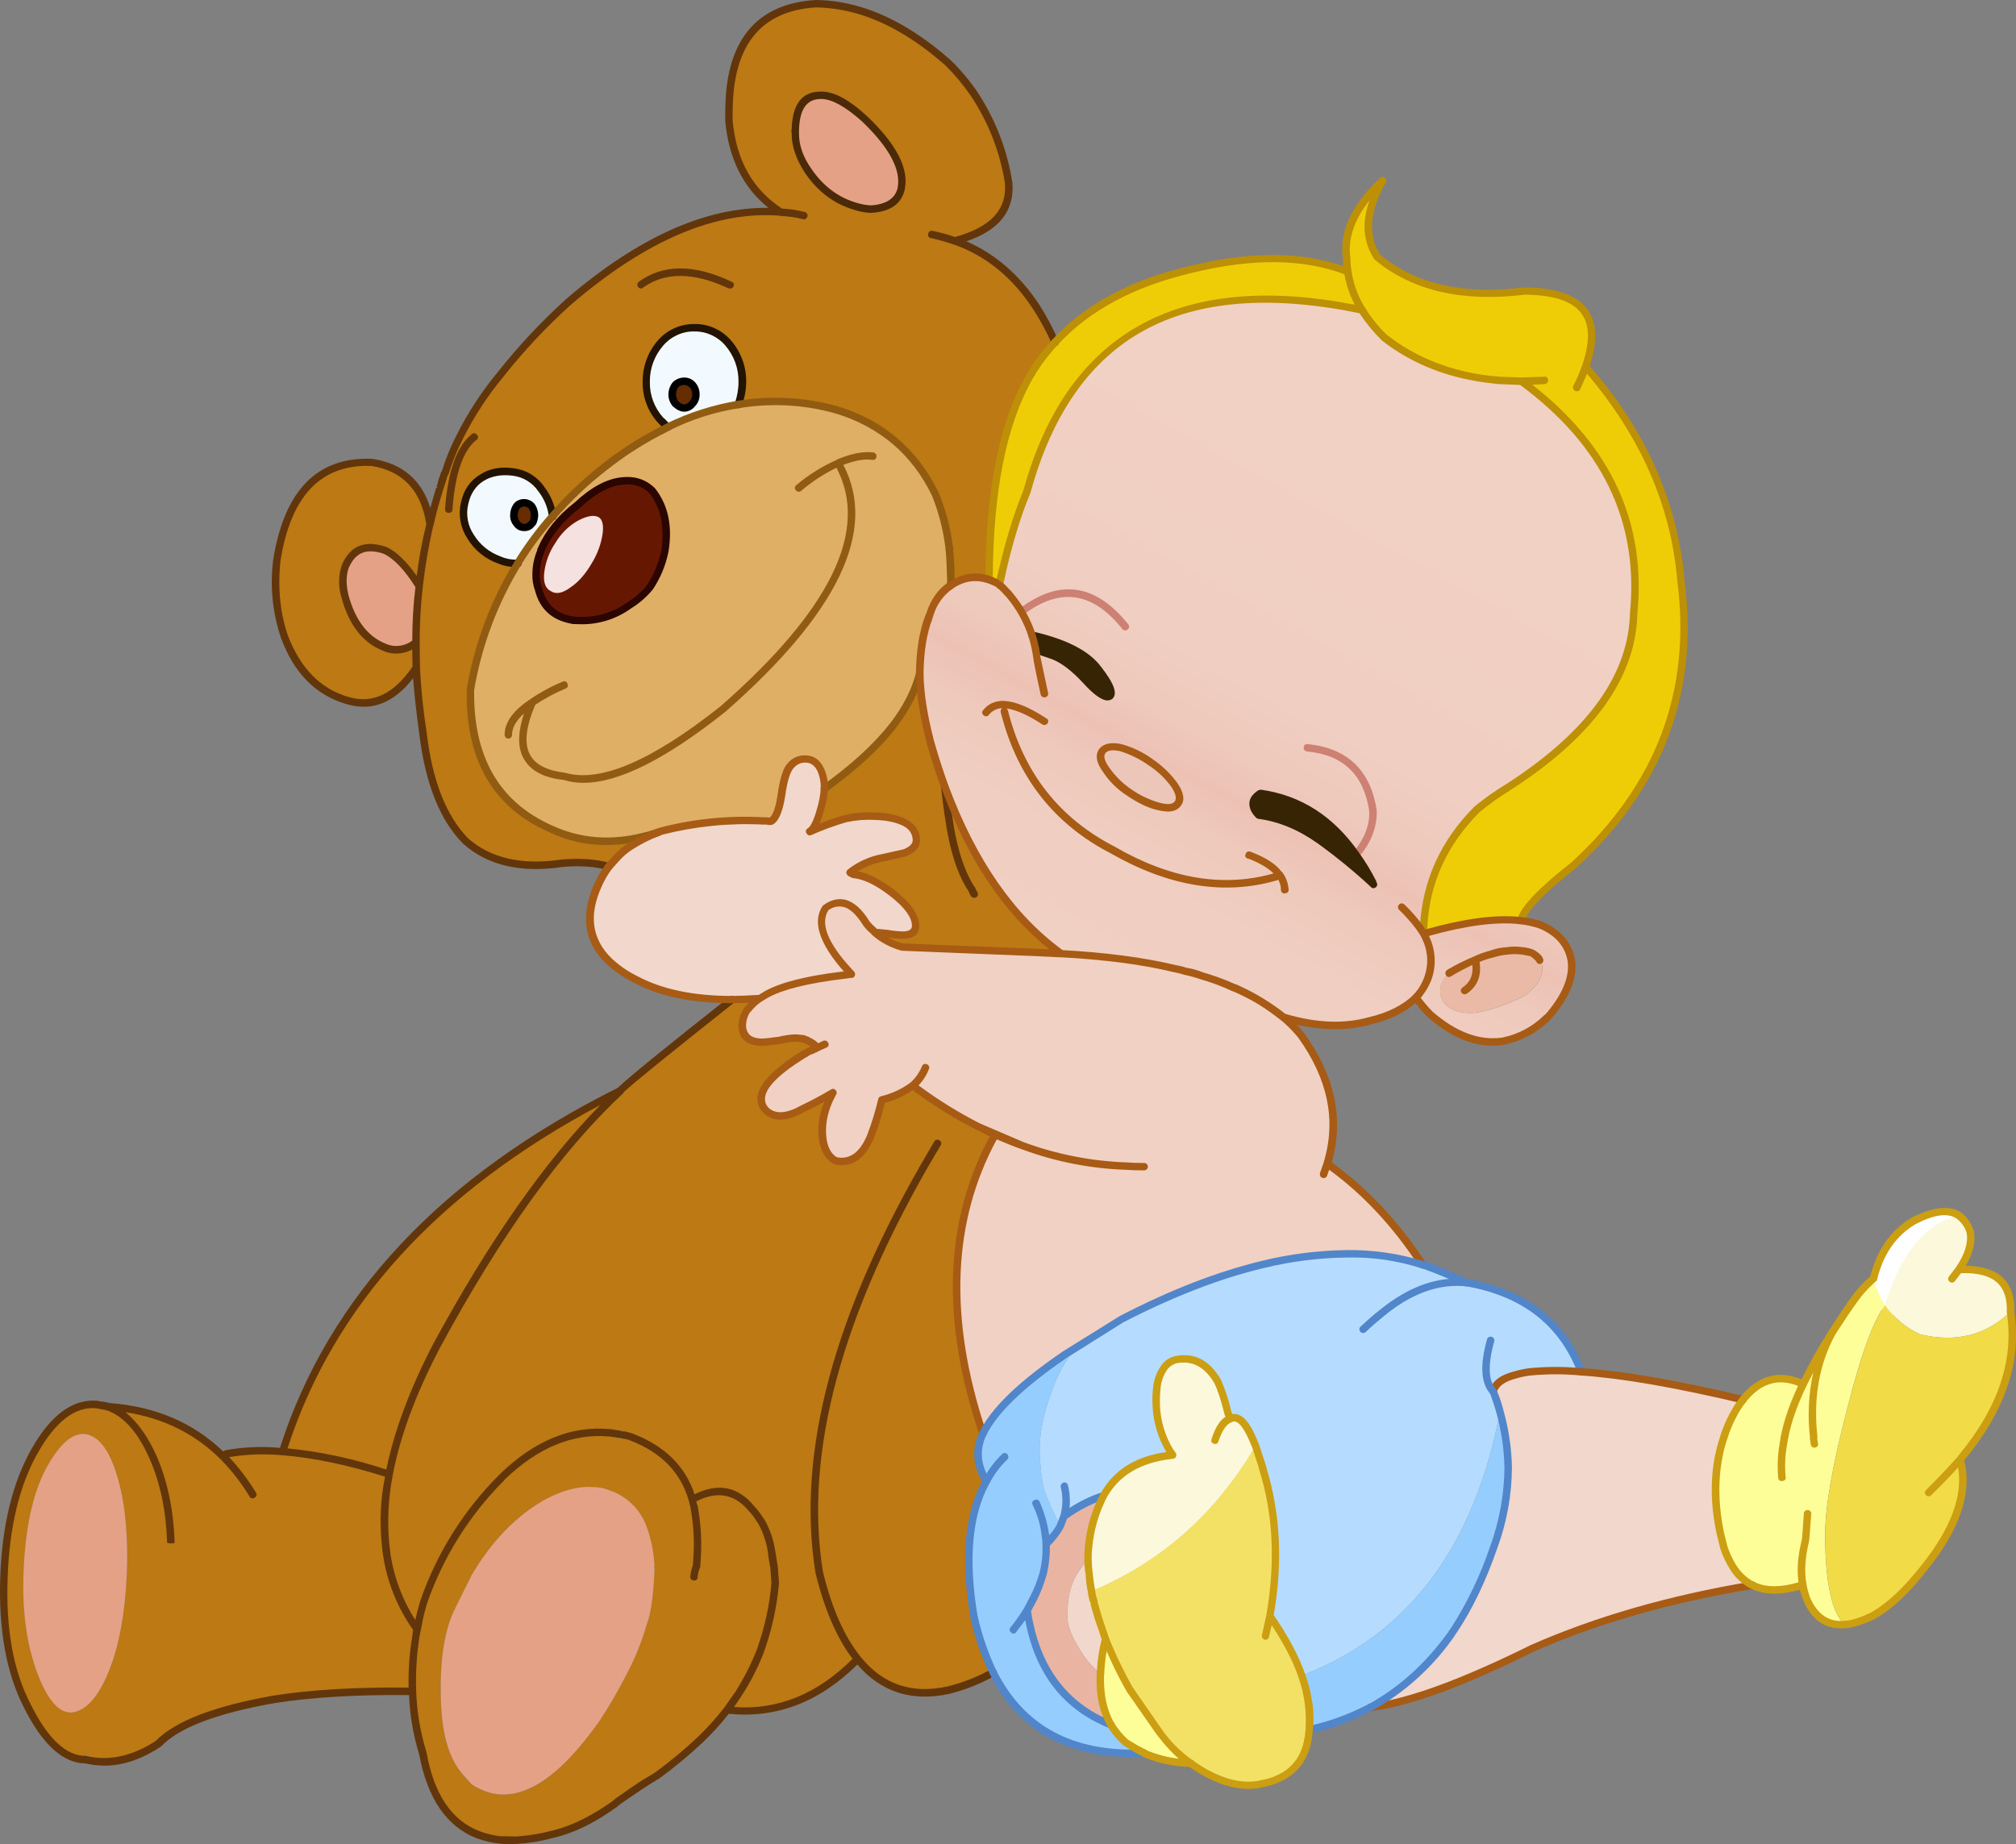 <?xml version="1.0" encoding="iso-8859-1"?>
<!-- Generator: Adobe Illustrator 20.1.0, SVG Export Plug-In . SVG Version: 6.00 Build 0)  -->
<svg version="1.0" id="Layer_1" xmlns="http://www.w3.org/2000/svg" xmlns:xlink="http://www.w3.org/1999/xlink" x="0px" y="0px"
	 viewBox="0 0 941.59 861.45" enable-background="new 0 0 941.59 861.45" xml:space="preserve">
<rect x="0" y="0" width="941.59" height="861.45" fill="#808080" stroke="none"/>
<title>baby_0016</title>
<path fill="#FFFFFF" d="M912.05,575.78l1.85-9.27c-4.947-0.907-10.343-0.24-16.19,2c-11.533,4.453-19.4,14.51-23.6,30.17l1.61,6.55
	c1.567,4.667,3.46,7.8,5.68,9.4c2.22,1.6,7.987-4.337,17.3-17.81C907.6,583.947,912.05,576.933,912.05,575.78z"/>
<path fill="#FCF8DC" d="M914.89,593c4.533-6.76,6.263-12.613,5.19-17.56c-0.941-3.14-2.897-5.879-5.56-7.79
	c-15.653,4.367-27.023,18.367-34.11,42c4.136,5.898,9.765,10.591,16.31,13.6c16.667,4.04,30.757,0.537,42.27-10.51
	C939.49,598.82,931.457,592.24,914.89,593z"/>
<path fill="#FEFE99" d="M814,653.82c-1.933,2.479-3.589,5.162-4.94,8c-1.557,3.137-2.914,6.37-4.06,9.68l-1.24,4
	c-3.293,12.78-3.377,26.383-0.25,40.81l1.49,6.39c1.032,3.266,2.488,6.382,4.33,9.27c2.178,3.601,5.288,6.548,9,8.53
	c0.328,0.225,0.713,0.353,1.11,0.37c5.767,2.667,13.263,2.503,22.49-0.49c0.424,2.276,1.043,4.51,1.85,6.68
	c3.707,8.407,9.517,12.363,17.43,11.87c-2.61-3.326-4.503-7.156-5.56-11.25c-2.14-7.333-3.21-17.667-3.21-31
	c0-12.613,3.377-31.947,10.13-58c6.507-25.64,12.44-41.973,17.8-49l-0.12-0.37c-2.461-3.686-4.221-7.795-5.19-12.12
	c-3.768,3.084-7.057,6.71-9.76,10.76c-2.667,3.627-5.88,8.45-9.64,14.47c-4.944,7.796-9.48,15.844-13.59,24.11
	C831.137,641.577,821.78,644.007,814,653.82z"/>
<path fill="#F1DB47" d="M880.41,609.67c-5.333,7.007-11.267,23.34-17.8,49c-6.753,26.053-10.13,45.387-10.13,58
	c0,13.333,1.07,23.667,3.21,31c1.057,4.094,2.95,7.924,5.56,11.25c3.54-0.247,7.907-1.58,13.1-4c7.827-4.207,16.16-12.04,25-23.5
	c14.747-18.633,20.103-35.203,16.07-49.71L916,681c18.867-22.507,26.533-45.26,23-68.26c-11.533,11.047-25.623,14.55-42.27,10.51
	C890.184,620.248,884.552,615.562,880.41,609.67z"/>
<path fill="#BC7914" d="M160.9,277.87c-1.073-5.193-0.95-9.647,0.37-13.36c3.46-8.08,9.763-10.513,18.91-7.3
	c5.107,2.473,10.297,8.037,15.57,16.69c1.132-9.723,2.825-19.372,5.07-28.9c-2.473-17-11.537-26.667-27.19-29
	c-24.667-0.827-39.457,14.427-44.37,45.76c-1.4,13.027-0.207,24.94,3.58,35.74c6,15.913,15.847,25.847,29.54,29.8
	c12.193,3.547,22.86-1.607,32-15.46l-0.12-11.75c-4.2,3.133-8.483,4.133-12.85,3C171.197,299.803,164.36,291.397,160.9,277.87z"/>
<path fill="#E5A186" d="M195.75,273.92c-5.273-8.667-10.463-14.23-15.57-16.69c-9.147-3.213-15.45-0.78-18.91,7.3
	c-1.333,3.707-1.457,8.16-0.37,13.36c3.46,13.52,10.3,21.93,20.52,25.23c4.367,1.153,8.65,0.153,12.85-3
	C194.266,291.366,194.76,282.618,195.75,273.92z"/>
<path fill="#BC7914" d="M51.28,657.15H51v0.37l0.74,0.12L51.28,657.15z"/>
<path fill="#BC7914" d="M49.92,656.91l1.08,0.62v-0.37C50.679,656.957,50.298,656.869,49.92,656.91z"/>
<path fill="#A36912" d="M39.17,822h1l-0.37-0.49L39.17,822z"/>
<path fill="#BC7914" d="M132,678.05c14.993,1.153,31.597,4.7,49.81,10.64c3.46-18.14,10.793-38.01,22-59.61
	c28.507-52.847,57.22-92.75,86.14-119.71C207.043,550.757,154.393,606.983,132,678.05z"/>
<path fill="#F3FAFF" d="M340.1,160.39c-3.867-4.673-9.634-7.355-15.7-7.3c-6.141-0.09-11.997,2.591-15.94,7.3
	c-4.382,4.936-6.761,11.331-6.67,17.93c-0.149,6.609,2.237,13.025,6.67,17.93c1.062,1.167,2.219,2.245,3.46,3.22
	c10.387-5.076,21.461-8.603,32.87-10.47c1.254-3.406,1.881-7.011,1.85-10.64c0.125-6.584-2.211-12.977-6.55-17.93 M313.89,184.3
	c-0.035-1.632,0.539-3.218,1.61-4.45c1.034-1.109,2.484-1.736,4-1.73c1.481-0.076,2.908,0.568,3.83,1.73
	c1.191,1.165,1.822,2.787,1.73,4.45c0.046,1.62-0.58,3.187-1.73,4.33c-0.906,1.195-2.331,1.883-3.83,1.85
	c-1.532-0.038-2.979-0.708-4-1.85c-1.037-1.22-1.604-2.769-1.6-4.37L313.89,184.3z"/>
<path fill="#652D01" d="M315.5,188.59c1.021,1.142,2.468,1.812,4,1.85c1.499,0.033,2.923-0.655,3.83-1.85
	c1.15-1.143,1.776-2.71,1.73-4.33c0.092-1.663-0.539-3.285-1.73-4.45c-0.922-1.162-2.349-1.806-3.83-1.73
	c-1.516-0.006-2.966,0.621-4,1.73c-1.071,1.232-1.645,2.818-1.61,4.45C313.898,185.848,314.469,187.382,315.5,188.59z"/>
<path fill="#F3FAFF" d="M216.88,235.21c-1.244,5.324-0.215,10.926,2.84,15.46c3.073,5.048,7.786,8.889,13.35,10.88
	c2.757,1.214,5.761,1.766,8.77,1.61l0.25-0.37c4.686-7.61,10.008-14.809,15.91-21.52c-0.58-4.629-2.37-9.024-5.19-12.74
	c-3.037-4.459-7.861-7.378-13.22-8c-5.767-0.907-10.67,0.04-14.71,2.84c-4.12,2.553-6.787,6.51-8,11.87 M241.35,236.48
	c0.273-0.477,0.716-0.834,1.24-1c0.666-0.414,1.436-0.629,2.22-0.62c1.34-0.028,2.618,0.567,3.46,1.61
	c0.876,1.226,1.351,2.693,1.36,4.2c-0.052,1.2-0.348,2.378-0.87,3.46l-0.49,0.49c-1.429,1.911-4.136,2.302-6.047,0.873
	c-0.331-0.248-0.626-0.542-0.873-0.873c-0.93-1.121-1.414-2.545-1.36-4c0.015-1.497,0.49-2.952,1.36-4.17L241.35,236.48z"/>
<path fill="#652D01" d="M244.81,234.84c-0.784-0.009-1.554,0.206-2.22,0.62c-0.524,0.166-0.967,0.523-1.24,1
	c-0.876,1.226-1.351,2.693-1.36,4.2c-0.054,1.455,0.43,2.879,1.36,4c1.429,1.911,4.136,2.302,6.047,0.873
	c0.331-0.248,0.626-0.542,0.873-0.873l0.49-0.49c0.522-1.082,0.818-2.26,0.87-3.46c-0.009-1.507-0.484-2.974-1.36-4.2
	C247.44,235.444,246.161,234.827,244.81,234.84z"/>
<path fill="#BC7914" d="M16.06,677.93c-8.567,15.42-13.303,35.087-14.21,59c-0.913,24.047,2.67,43.953,10.75,59.72
	c7.74,15.567,16.1,23.977,25.08,25.23h0.62l1.48-0.37l0.38,0.49c10.873,2.553,21.83,0.243,32.87-6.93l0.87-0.49
	c8.567-8.907,26.447-15.79,53.64-20.65c17.96-2.887,39.67-4.163,65.13-3.83c-0.406-8.567,0.134-17.152,1.61-25.6l0.49-3.46l-2-2.84
	c-6.188-9.552-10.312-20.292-12.11-31.53l-0.62-5.07c-1.127-10.987-0.543-22.082,1.73-32.89c-18.207-5.933-34.81-9.48-49.81-10.64
	c-8.779-0.951-17.652-0.577-26.32,1.11l-1.24,1.36c-14-14.1-31.713-21.89-53.14-23.37l0.49,0.49L51,657.53l-1.11-0.62l-2.47-0.49
	c-0.749-0.061-1.492-0.185-2.22-0.37C34.4,655.137,24.687,662.43,16.06,677.93 M16.93,780.08c-5.027-14.26-6.92-31.08-5.68-50.46
	C12.477,710,16.263,694.793,22.61,684c6.347-10.793,12.477-15.413,18.39-13.86c6,1.567,10.737,8.567,14.21,21
	c3.38,12.2,4.713,27.163,4,44.89c-0.907,18.14-3.667,32.94-8.28,44.4c-4.78,11.873-10.383,18.347-16.81,19.42
	c-6.36,0.833-12.093-5.757-17.2-19.77H16.93z"/>
<path fill="#E5A186" d="M11.24,729.62c-1.233,19.62,0.66,36.44,5.68,50.46s10.747,20.613,17.18,19.78
	c6.427-1.073,12.03-7.547,16.81-19.42c4.613-11.46,7.373-26.26,8.28-44.4c0.74-17.727-0.593-32.69-4-44.89
	C51.73,678.71,47,671.707,41,670.14S28.87,673.193,22.61,684C16.263,694.793,12.473,710,11.24,729.62z"/>
<path fill="#BC7914" d="M195.26,758.93l-1,5.56c-1.476,8.448-2.016,17.033-1.61,25.6c0.308,9.81,1.932,19.533,4.83,28.91
	c3.707,20.113,12.317,32.78,25.83,38c3.211,1.256,6.573,2.087,10,2.47l8,0.12c5.567-0.268,11.084-1.181,16.44-2.72h0.37l0.49-0.12
	c9.227-2.307,18.7-7.007,28.42-14.1l3.09-2.47l1.11-0.62c5.6-3.793,9.637-6.46,12.11-8c1.291-0.632,2.517-1.389,3.66-2.26
	c7.153-5.111,13.928-10.732,20.27-16.82c4.484-4.235,8.618-8.827,12.36-13.73l5.31-7.54c4.053-6.228,7.448-12.86,10.13-19.79
	c3.68-10.251,6.032-20.931,7-31.78l-1.73-14.72c-0.711-4.943-2.302-9.719-4.7-14.1h-0.49c-0.066-0.387-0.191-0.761-0.37-1.11
	c-1.045-1.822-2.29-3.523-3.71-5.07c-7.5-8.987-16.77-10.387-27.81-4.2c-3.873-13.6-13.223-23.287-28.05-29.06
	c-1.359-0.512-2.766-0.884-4.2-1.11l-6.55-1c-17.387-1.647-33.947,5.153-49.68,20.4l-0.74,0.74
	c-16.285,16.312-28.664,36.1-36.21,57.88c-1.073,3.627-1.94,7.173-2.6,10.64 M212.16,752.13l8.16-16.45
	c9.227-15.58,20.39-27.163,33.49-34.75c7.413-4.04,14.21-6.143,20.39-6.31l4.2,0.12c2.257,0.174,4.47,0.717,6.55,1.61
	c1.716,0.579,3.371,1.326,4.94,2.23c4.923,2.934,8.845,7.288,11.25,12.49c2.531,6.188,4.034,12.748,4.45,19.42v4
	c-0.493,11.38-1.647,19.38-3.46,24c-2.486,8.719-5.927,17.136-10.26,25.1c-3.46,6.667-7.333,13.303-11.62,19.91
	c-22.247,31.74-42.227,41.757-59.94,30.05c-2.667-2.8-4.313-4.653-4.94-5.56c-6.18-7.587-9.353-19.663-9.52-36.23
	c-0.307-16.86,1.807-30.07,6.34-39.63L212.16,752.13z"/>
<path fill="#E5A186" d="M220.34,735.68l-8.16,16.45c-4.533,9.567-6.633,22.757-6.3,39.57c0.167,16.573,3.34,28.65,9.52,36.23
	c0.667,0.907,2.313,2.76,4.94,5.56c17.713,11.707,37.693,1.69,59.94-30.05c4.287-6.593,8.16-13.23,11.62-19.91
	c4.333-7.964,7.774-16.381,10.26-25.1c1.813-4.62,2.967-12.62,3.46-24v-4c-0.416-6.672-1.919-13.232-4.45-19.42
	c-2.405-5.202-6.327-9.556-11.25-12.49c-1.569-0.904-3.224-1.651-4.94-2.23c-2.08-0.893-4.293-1.436-6.55-1.61l-4.2-0.12
	c-6.18,0.167-12.977,2.27-20.39,6.31C240.733,708.497,229.567,720.1,220.34,735.68z"/>
<path fill="#BC7914" d="M454.66,43.41c-3.516-5.128-7.536-9.892-12-14.22c-14.58-12.86-29.247-21.227-44-25.1
	c-5.787-1.407-11.707-2.198-17.66-2.36c-24.387,1.513-37.773,15.407-40.16,41.68c-0.327,4.04-0.45,8.41-0.37,13.11
	c1.733,19.127,9.807,33.347,24.22,42.66c-30.667-2.553-63.747,11.42-99.24,41.92c-11.499,10.446-22.121,21.817-31.76,34
	c-7.275,8.801-13.543,18.387-18.69,28.58c-2.858,5.437-5.256,11.103-7.17,16.94l-0.25,0.74c-0.354,0.657-0.604,1.366-0.74,2.1
	l-1,3.46c-0.174,0.099-0.272,0.291-0.25,0.49l-0.37,1.11c-1.647,5.113-3.13,10.597-4.45,16.45c-2.246,9.541-3.939,19.204-5.07,28.94
	c-0.99,8.705-1.485,17.459-1.48,26.22l0.12,11.75c0.493,9.233,1.523,19.333,3.09,30.3c2.887,23.167,9.52,40.067,19.9,50.7
	c11.04,9.647,26.077,13.11,45.11,10.39c8.407-0.74,15.697-0.203,21.87,1.61l3.58-4.08l0.25-0.12c1.759-2.013,3.8-3.761,6.06-5.19
	c4.061-2.687,8.424-4.886,13-6.55c-17.96,6-34.643,5.423-50.05-1.73c-25.54-11.38-38.023-33.147-37.45-65.3
	c3.583-20.805,11.09-40.739,22.12-58.74c-3.009,0.156-6.013-0.396-8.77-1.61c-5.564-1.991-10.277-5.832-13.35-10.88
	c-3.055-4.534-4.084-10.136-2.84-15.46c1.233-5.333,3.9-9.29,8-11.87c4.04-2.8,8.943-3.747,14.71-2.84
	c5.359,0.622,10.183,3.541,13.22,8c2.83,3.72,4.628,8.122,5.21,12.76c7.245-8.495,15.363-16.204,24.22-23
	c8.827-6.982,18.351-13.034,28.42-18.06l1.24-0.74c-1.241-0.975-2.398-2.053-3.46-3.22c-4.433-4.905-6.819-11.321-6.67-17.93
	c-0.091-6.599,2.288-12.994,6.67-17.93c3.943-4.709,9.799-7.39,15.94-7.3c6.066-0.055,11.833,2.627,15.7,7.3
	c4.339,4.953,6.675,11.346,6.55,17.93c0.045,3.641-0.572,7.26-1.82,10.68c15.37-2.553,31.115-1.665,46.1,2.6
	c21.093,6.433,36.427,19.5,46,39.2c3.173,7.755,5.324,15.89,6.4,24.2l0.12,1.61c0.505,5.094,0.752,10.211,0.74,15.33
	c-0.183,0.516-0.268,1.062-0.25,1.61c6.92-4.78,14.13-5.193,21.63-1.24c-1.127-0.807-2.326-1.51-3.58-2.1
	c0.167-41.06,6.387-72.347,18.66-93.86l4.33-7c2.474-3.305,5.114-6.482,7.91-9.52c-2.462-5.742-5.441-11.247-8.9-16.45
	c-9.967-15.287-22.617-25.57-37.95-30.85c17.793-4.667,26.157-13.667,25.09-27c-2.359-15.082-7.969-29.471-16.44-42.17 M384,44.52
	c5.273,0.167,11.863,3.793,19.77,10.88c13.333,12.667,19.06,23.667,17.18,33c-1.5,5.733-6.247,8.833-14.24,9.3
	c-2.477-0.15-4.926-0.607-7.29-1.36c-9.053-2.632-16.831-8.482-21.87-16.45c-4.12-6-6.14-12.06-6.06-18.18
	c-0.167-0.219-0.167-0.521,0-0.74C371.657,49.657,375.827,44.173,384,44.52z"/>
<path fill="#E5A186" d="M403.74,55.4c-7.907-7.087-14.487-10.713-19.74-10.88c-8.173-0.347-12.343,5.147-12.51,16.48
	c-0.167,0.219-0.167,0.521,0,0.74c-0.08,6.1,1.94,12.16,6.06,18.18c5.039,7.968,12.817,13.818,21.87,16.45
	c2.364,0.753,4.813,1.21,7.29,1.36c8-0.493,12.737-3.583,14.21-9.27C422.82,79.12,417.093,68.1,403.74,55.4z"/>
<path fill="#DFAF66" d="M434.39,286.9c1.964-4.96,5.258-9.281,9.52-12.49v-0.87C439.377,276.513,436.203,280.967,434.39,286.9z"/>
<path fill="#EFCD06" d="M484.94,169.3l-4.33,7c-12.273,21.547-18.477,52.85-18.61,93.91c1.254,0.59,2.453,1.293,3.58,2.1l1.24,0.87
	c2.945-14.872,7.246-29.443,12.85-43.53c20.267-73.953,72.42-102.287,156.46-85l-0.12-0.25l-0.74-1.24
	c-2.862-5.053-4.786-10.582-5.68-16.32c-19.94-7.833-44.37-8.203-73.29-1.11c-27.273,6.433-48.407,17.767-63.4,34
	C490.086,162.783,487.429,165.977,484.94,169.3z"/>
<path fill="#BC7914" d="M434.52,346.76c-3.213-12.367-4.86-23.083-4.94-32.15c-2.06,8-6.22,16.12-12.48,24.36
	c-0.109,0.173-0.233,0.337-0.37,0.49c-8,10-18.587,19.647-31.76,28.94c-0.198,3.482-0.819,6.928-1.85,10.26
	c-1.647,5.333-3.337,8.63-5.07,9.89c5.488-2.327,11.1-4.35,16.81-6.06c4.525-1.103,9.191-1.521,13.84-1.24
	c5.687,0.08,10.383,1.11,14.09,3.09c3.46,2,5.19,4.72,5.19,8.16c0,2.473-1.853,4.453-5.56,5.94l-10,2.23
	c-5.655,0.961-10.972,3.346-15.45,6.93l1.73,0.87c5.193,0.493,11.193,3.38,18,8.66c7.253,5.687,10.88,10.797,10.88,15.33
	c0,2.887-2.02,4.33-6.06,4.33c-2.443-0.091-4.878-0.338-7.29-0.74c-1.88-0.293-3.778-0.456-5.68-0.49
	c3.645,3.206,7.949,5.572,12.61,6.93l43.26,1.73c15.573,0.493,25.997,0.947,31.27,1.36c-23.233-16.733-41.36-42.733-54.38-78
	C439.003,361.447,436.74,354.507,434.52,346.76z"/>
<path fill="#DFAF66" d="M443.29,255c-1.082-8.325-3.243-16.473-6.43-24.24c-9.56-19.707-24.893-32.773-46-39.2
	c-14.985-4.265-30.73-5.153-46.1-2.6c-11.411,1.88-22.485,5.421-32.87,10.51l-1.24,0.74c-10.069,5.026-19.593,11.078-28.42,18.06
	c-15.871,12.397-29.464,27.462-40.17,44.52l-0.25,0.37c-11.03,18.001-18.537,37.935-22.12,58.74
	c-0.58,32.153,11.903,53.92,37.45,65.3c15.407,7.173,32.09,7.75,50.05,1.73l1.73-0.74c15.497-3.926,31.494-5.51,47.46-4.7h1.73
	c0.553,0.203,1.142,0.288,1.73,0.25c2.307-0.907,3.997-4.987,5.07-12.24c1.073-7.253,2.517-11.87,4.33-13.85
	c1.702-2.048,4.259-3.19,6.92-3.09c3.213,0,5.547,1.69,7,5.07c1.299,2.736,1.93,5.742,1.84,8.77
	c13.18-9.333,23.767-18.98,31.76-28.94c0.137-0.153,0.26-0.317,0.37-0.49c6.26-8.247,10.42-16.367,12.48-24.36v-0.12
	c0.167-10.387,1.527-19.003,4.08-25.85c0.167-0.327,0.413-0.903,0.74-1.73c1.813-5.933,4.987-10.387,9.52-13.36
	c-0.018-0.548,0.067-1.094,0.25-1.61c0.012-5.119-0.235-10.236-0.74-15.33L443.29,255 M290.42,224.7
	c5.262-0.882,10.621,0.874,14.34,4.7c5.767,7.5,7.66,16.9,5.68,28.2c-1.215,5.956-3.565,11.622-6.92,16.69
	c-2.684,3.358-5.949,6.207-9.64,8.41c-7.623,5.472-16.986,7.962-26.32,7l-1.24-0.25c-7.66-1.487-12.563-6.153-14.71-14
	c-0.845-2.34-1.265-4.812-1.24-7.3c0.029-3.697,0.784-7.353,2.22-10.76c-0.02-0.27,0.07-0.537,0.25-0.74
	c3.133-7.587,8.653-14.47,16.56-20.65C276.82,229.127,283.827,225.36,290.42,224.7z"/>
<path fill="#661702" d="M304.75,229.4c-3.719-3.826-9.078-5.582-14.34-4.7c-6.593,0.667-13.593,4.46-21,11.38
	c-7.907,6.18-13.427,13.063-16.56,20.65c-0.18,0.203-0.27,0.47-0.25,0.74c-1.436,3.407-2.191,7.063-2.22,10.76
	c-0.025,2.488,0.395,4.96,1.24,7.3c2.14,7.833,7.043,12.5,14.71,14l1.24,0.25c9.334,0.962,18.697-1.528,26.32-7
	c3.691-2.203,6.956-5.052,9.64-8.41c3.355-5.068,5.705-10.734,6.92-16.69C312.417,246.327,310.517,236.9,304.75,229.4z"/>
<path fill="#F2D7CC" d="M428,392.51c0-3.46-1.73-6.18-5.19-8.16c-3.707-2-8.403-3.03-14.09-3.09
	c-4.649-0.281-9.315,0.137-13.84,1.24c-5.734,1.705-11.369,3.724-16.88,6.05c1.733-1.24,3.423-4.537,5.07-9.89
	c1.058-3.329,1.706-6.774,1.93-10.26c0.126-3.022-0.467-6.031-1.73-8.78c-1.48-3.38-3.813-5.07-7-5.07
	c-2.661-0.1-5.218,1.042-6.92,3.09c-1.893,1.893-3.337,6.51-4.33,13.85c-0.993,7.34-2.683,11.42-5.07,12.24
	c-0.588,0.038-1.177-0.047-1.73-0.25h-1.73c-15.966-0.81-31.963,0.774-47.46,4.7l-1.73,0.74c-4.576,1.664-8.939,3.863-13,6.55
	c-2.26,1.429-4.301,3.177-6.06,5.19l-0.25,0.12l-3.58,4.08c-2.057,2.656-3.761,5.566-5.07,8.66c-6.427,14.18-4.697,26.01,5.19,35.49
	c3.698,3.411,7.859,6.283,12.36,8.53c11.78,6.267,26.78,9.4,45,9.4c3.707,0,8.04-0.207,13-0.62l3-1.73
	c7.167-4.04,19.073-7.04,35.72-9l3.83-0.49h0.37l-1.61-1.73c-11.613-12.787-15.113-22.577-10.5-29.37
	c6.84-4.78,13.143-2.347,18.91,7.3c0.989,1.226,2.062,2.382,3.21,3.46l0.74,0.74c1.902,0.034,3.8,0.197,5.68,0.49
	c2.412,0.402,4.847,0.649,7.29,0.74c4.04,0,6.06-1.443,6.06-4.33c0-4.533-3.627-9.643-10.88-15.33c-6.84-5.273-12.84-8.16-18-8.66
	l-1.73-0.87c4.478-3.584,9.795-5.969,15.45-6.93l10-2.23C426.143,396.94,428,394.983,428,392.51z"/>
<path fill="#F2D7CC" d="M814,653.82c-31.553-7.42-56.723-11.753-75.51-13c-7.892-0.75-15.838-0.75-23.73,0
	c-2.667,0.413-4.973,0.867-6.92,1.36c-6,1.647-9.46,4.243-10.38,7.79c1.4,3.707,2.43,6.797,3.09,9.27
	c2.322,8.596,3.608,17.439,3.83,26.34V686c-0.13,12.583-2.43,25.049-6.8,36.85c-5.193,15.167-11.457,28.193-18.79,39.08l-0.25,0.25
	l-0.74,1.11c-10.467,14.84-23.073,26.26-37.82,34.26h0.25c17.633-2.227,42.763-11.377,75.39-27.45
	c29.827-13.273,64.06-23.127,102.7-29.56c-3.712-1.982-6.822-4.929-9-8.53c-1.842-2.901-3.294-6.031-4.32-9.31l-1.48-6.43
	c-3.133-14.427-3.05-28.03,0.25-40.81l1.24-4c1.154-3.3,2.517-6.523,4.08-9.65C810.432,658.976,812.078,656.297,814,653.82z"/>
<path fill="#E9B5A2" d="M515.47,698.58c-6.683,2.141-12.952,5.405-18.54,9.65c-0.462,1.567-1.041,3.098-1.73,4.58
	c-1.733,3.162-3.943,6.039-6.55,8.53c0.185,4.657-0.272,9.318-1.36,13.85c-1.129,3.94-2.66,7.754-4.57,11.38
	c-0.895,1.908-1.897,3.764-3,5.56c4.04,26.713,17.057,44.52,39.05,53.42c-3.787-6.593-5.393-14.63-4.82-24.11
	c-3.133-1.813-6.43-5.563-9.89-11.25c-3.707-6-5.56-10.907-5.56-14.72c0-6.667,0.74-11.82,2.22-15.46
	c1.583-4.232,4.122-8.041,7.42-11.13c-0.081-2.063,0.002-4.13,0.25-6.18C509.141,714.273,511.547,706.076,515.47,698.58z"/>
<path fill="#B5DCFF" d="M573.67,660.62l1.24,1.85c3.047-1.233,6.047,1.157,9,7.17c0.99,1.879,1.858,3.82,2.6,5.81
	c0.58,1.4,1.693,4.903,3.34,10.51c6.507,21.107,7.577,44.027,3.21,68.76c7.087,10.307,12.087,19.623,15,27.95
	c49.68-18.96,80.537-60.1,92.57-123.42c-0.667-2.473-1.697-5.563-3.09-9.27c0.907-3.547,4.367-6.143,10.38-7.79
	c2-0.493,4.307-0.947,6.92-1.36c7.892-0.75,15.838-0.75,23.73,0c-8.92-23.087-26.777-36.977-53.57-41.67
	c-0.167-0.08-0.25-0.08-0.25,0c-10.053-4.533-16.52-7.2-19.4-8c-0.258-0.17-0.561-0.257-0.87-0.25
	c-11.475-3.61-23.451-5.376-35.48-5.23c-13.293,0.149-26.522,1.85-39.42,5.07c-20.267,4.867-42.183,13.357-65.75,25.47
	c-1.893,1.073-5.723,3.383-11.49,6.93l-8.16,5.07c-5.027,4.533-9.36,11.79-13,21.77c-4.2,11.38-6.053,21.437-5.56,30.17
	c0.493,8.407,1.36,14.177,2.6,17.31c2.048,5.223,4.358,10.339,6.92,15.33c0.689-1.482,1.268-3.013,1.73-4.58
	c5.588-4.245,11.857-7.509,18.54-9.65c6.1-10.88,16.563-17.147,31.39-18.8l0.87-0.12l-1.24-1.73c-3.864-6.353-6.075-13.573-6.43-21
	c-0.198-3.221-0.074-6.454,0.37-9.65c0.409-2.852,1.433-5.582,3-8c1.396-2.054,3.512-3.51,5.93-4.08
	c7.827-1.647,14.293,1.687,19.4,10C570.877,650.151,572.542,655.321,573.67,660.62z"/>
<path fill="#96CDFF" d="M697.63,722.82c4.37-11.801,6.67-24.267,6.8-36.85v-0.37c-0.222-8.901-1.508-17.744-3.83-26.34
	c-12,63.333-42.857,104.473-92.57,123.42c1.158,3.086,2.028,6.273,2.6,9.52c1.164,5.192,1.458,10.542,0.87,15.83
	c8.388-1.797,16.523-4.622,24.22-8.41c1.485-0.61,2.932-1.311,4.33-2.1c14.747-8,27.353-19.42,37.82-34.26l0.74-1.11l0.25-0.25
	C686.187,751.013,692.443,737.987,697.63,722.82z"/>
<path fill="#F2D7CC" d="M511.14,749.53c-0.029-0.593-0.154-1.177-0.37-1.73c-0.501-1.441-0.836-2.934-1-4.45
	c-0.541-2.566-0.875-5.171-1-7.79c-0.374-2.208-0.582-4.441-0.62-6.68c-3.286,3.089-5.815,6.894-7.39,11.12
	c-1.48,3.627-2.22,8.78-2.22,15.46c0,3.793,1.853,8.7,5.56,14.72c3.46,5.687,6.757,9.437,9.89,11.25
	c0.201-5.403,0.989-10.768,2.35-16l-1.34-3.78C513.993,759.177,512.707,755.137,511.14,749.53z"/>
<path fill="#96CDFF" d="M504.22,628.22l-6.8,4.45c-20.187,13.853-32.917,26.097-38.19,36.73v0.25
	c-3.707,7.333-3.213,14.713,1.48,22.14l-0.12,0.37c-8.32,14.92-10.257,35.86-5.81,62.82c2.067,9.072,5.083,17.9,9,26.34
	c13.427,26.627,36.95,39.157,70.57,37.59c-3.044-1.399-5.942-3.098-8.65-5.07c-2.756-2.354-5.096-5.157-6.92-8.29
	c-21.913-8.74-34.93-26.547-39.05-53.42c1.103-1.796,2.105-3.652,3-5.56c1.91-3.626,3.441-7.44,4.57-11.38
	c1.088-4.532,1.545-9.193,1.36-13.85c2.607-2.491,4.817-5.368,6.55-8.53c-2.562-4.991-4.872-10.107-6.92-15.33
	c-1.233-3.133-2.1-8.903-2.6-17.31c-0.5-8.78,1.35-18.837,5.55-30.17C494.867,640,499.193,632.74,504.22,628.22z"/>
<path fill="#FEFE99" d="M516.33,765.48c-1.361,5.232-2.149,10.597-2.35,16c-0.58,9.48,1.027,17.517,4.82,24.11
	c1.824,3.133,4.164,5.935,6.92,8.29c2.708,1.972,5.606,3.671,8.65,5.07l0.74,0.37c6.64,2.704,13.722,4.159,20.89,4.29
	c-6.023-4.306-11.214-9.67-15.32-15.83l-13.1-18.67C523.32,781.486,519.562,773.593,516.33,765.48z"/>
<path fill="#EFCD06" d="M629,120.94c-0.022,1.991,0.142,3.98,0.49,5.94c0.894,5.738,2.818,11.267,5.68,16.32l0.87,1.48
	c2.959,4.78,6.533,9.15,10.63,13c14.333,11.213,31.333,17.81,51,19.79c0.709-0.037,1.419,0.048,2.1,0.25l10.75,0.37
	c39.333,29.02,56.8,65.13,52.4,108.33c-0.58,29.433-20.107,56.557-58.58,81.37c-5.047,2.981-9.843,6.369-14.34,10.13
	c-15.733,15.827-24.097,34.293-25.09,55.4l-0.15,2.68h0.12c18.787-5.333,33.907-7.353,45.36-6.06
	c1.733-5.773,9.89-14.263,24.47-25.47c40.373-36.667,57.18-81.103,50.42-133.31c-3.047-36.193-17.877-69.5-44.49-99.92
	c8.16-23.413-1.273-35.203-28.3-35.37c-29,3.627-52-1.65-69-15.83c-6.347-9.813-5.523-21.727,2.47-35.74
	C632.903,96.613,627.3,108.827,629,120.94z"/>
<linearGradient id="SVGID_1_" gradientUnits="userSpaceOnUse" x1="761.911" y1="321.426" x2="698.581" y2="436.077" gradientTransform="matrix(2.47 0 0 2.47 -1220.57 -561.32)">
	<stop  offset="0" style="stop-color:#F1D1C4"/>
	<stop  offset="0.33" style="stop-color:#F0CFC2"/>
	<stop  offset="0.45" style="stop-color:#EEC9BC"/>
	<stop  offset="0.51" style="stop-color:#EDC2B5"/>
	<stop  offset="0.57" style="stop-color:#EEC9BC"/>
	<stop  offset="0.69" style="stop-color:#F0CFC2"/>
	<stop  offset="1" style="stop-color:#F1D1C4"/>
</linearGradient>
<path fill="url(#SVGID_1_)" d="M434.39,286.9c-0.327,0.827-0.573,1.403-0.74,1.73c-2.553,6.84-3.913,15.457-4.08,25.85v0.12
	c0.08,9.067,1.727,19.783,4.94,32.15c2.227,7.747,4.493,14.673,6.8,20.78c13.02,35.287,31.147,61.287,54.38,78h0.74
	c19.527,0.987,36.953,3.297,52.28,6.93l4.94,1.24c2.516,0.539,4.995,1.24,7.42,2.1c5.291,1.491,10.456,3.393,15.45,5.69h0.12
	c3.707,1.673,7.16,3.413,10.36,5.22c3.275,1.88,6.413,3.988,9.39,6.31c1.078,0.632,2.084,1.38,3,2.23
	c14.993,4.367,28.383,4.943,40.17,1.73c9.393-2.227,16.603-5.853,21.63-10.88c3.213,3.873,5.437,6.47,6.67,7.79
	c11.287,9.813,22.493,14.017,33.62,12.61l0.87-0.12c7.5-1.611,14.395-5.298,19.9-10.64c8.98-10,12.853-19.11,11.62-27.33
	c-1.333-7.42-6.07-12.86-14.21-16.32c-3.033-1.079-6.186-1.784-9.39-2.1c-11.453-1.333-26.573,0.687-45.36,6.06h-0.12l0.12-2.72
	c0.987-21.107,9.35-39.573,25.09-55.4c4.535-3.77,9.371-7.161,14.46-10.14c38.473-24.813,58-51.937,58.58-81.37
	c4.367-43.2-13.1-79.31-52.4-108.33l-10.75-0.37c-0.681-0.202-1.391-0.287-2.1-0.25c-19.853-2.06-36.853-8.657-51-19.79
	c-4.097-3.85-7.671-8.22-10.63-13c-84.04-17.333-136.193,11-156.46,85c-5.604,14.087-9.905,28.658-12.85,43.53l-1.24-0.87
	c-7.5-3.96-14.71-3.547-21.63,1.24v0.87c-4.262,3.208-7.556,7.53-9.52,12.49 M711.1,444.2c1.557,0.153,3.091,0.489,4.57,1l2.1,1.11
	l1,1.48l0.12,0.25c-0.022,0.199,0.076,0.391,0.25,0.49l0.62,1c0.477,0.925,0.691,1.962,0.62,3c0,4.207-2.513,8.207-7.54,12
	c-1.893,1.333-5.52,3.023-10.88,5.07c-6.667,2.393-11.693,3.59-15.08,3.59c-4.447,0-7.99-1-10.63-3
	c-2.299-1.715-3.631-4.432-3.58-7.3c0.021-1.645,0.446-3.259,1.24-4.7c0.718-1.407,1.743-2.634,3-3.59
	c3.895-2.402,7.986-4.469,12.23-6.18c2.357-1.091,4.794-2,7.29-2.72c2.404-0.793,4.896-1.29,7.42-1.48
	c2.412-0.413,4.878-0.413,7.29,0 M541.54,376.68c-5.069-1.271-9.851-3.494-14.09-6.55c-4.382-2.733-8.098-6.409-10.88-10.76
	c-2.667-3.707-3.243-6.51-1.73-8.41c1.48-2.06,4.363-2.677,8.65-1.85c4.932,1.55,9.599,3.843,13.84,6.8
	c4.314,2.852,8.081,6.456,11.12,10.64c2.553,3.96,3.13,6.887,1.73,8.78C548.78,377.223,545.9,377.673,541.54,376.68z"/>
<path fill="#EBC6B9" d="M537.34,355.91c-4.241-2.957-8.908-5.25-13.84-6.8c-4.287-0.827-7.17-0.21-8.65,1.85
	c-1.48,1.893-0.903,4.697,1.73,8.41c2.782,4.351,6.498,8.027,10.88,10.76c4.239,3.056,9.021,5.279,14.09,6.55
	c4.287,1.073,7.17,0.62,8.65-1.36c1.48-1.98,0.903-4.907-1.73-8.78C545.427,362.358,541.657,358.758,537.34,355.91z"/>
<path fill="#EABAA6" d="M718.76,447.79c-0.869-1.042-1.915-1.922-3.09-2.6c-1.479-0.511-3.013-0.847-4.57-1
	c-2.412-0.413-4.878-0.413-7.29,0c-2.524,0.19-5.016,0.687-7.42,1.48c-2.496,0.72-4.933,1.629-7.29,2.72
	c-4.244,1.711-8.335,3.778-12.23,6.18c-1.257,0.956-2.282,2.183-3,3.59c-0.794,1.441-1.219,3.055-1.24,4.7
	c-0.051,2.868,1.281,5.585,3.58,7.3c2.667,2,6.21,3,10.63,3c3.38,0,8.407-1.197,15.08-3.59c5.333-2.06,8.96-3.75,10.88-5.07
	c5.027-3.793,7.54-7.793,7.54-12c0.071-1.038-0.143-2.075-0.62-3l-0.62-1c-0.174-0.099-0.272-0.291-0.25-0.49L718.76,447.79z"/>
<path fill="#F2D7CC" d="M388.79,541.28c0.36,0.415,0.833,0.717,1.36,0.87l0.37,0.12v-0.87L388.79,541.28z"/>
<path fill="#F1D1C4" d="M464.42,444.2l-43.26-1.73c-4.661-1.358-8.965-3.724-12.61-6.93l-0.74-0.74
	c-1.148-1.078-2.221-2.234-3.21-3.46c-5.733-9.647-12.033-12.093-18.9-7.34c-4.613,6.76-1.153,16.53,10.38,29.31l1.61,1.73h-0.37
	l-3.83,0.49c-16.667,2-28.573,5-35.72,9l-3,1.73c-2.035,1.388-3.829,3.101-5.31,5.07c-0.303,0.237-0.555,0.533-0.74,0.87
	c-1.319,1.889-2.05,4.126-2.1,6.43v0.12c0,5.113,3,7.78,9,8h0.62c2.61-0.152,5.211-0.443,7.79-0.87
	c2.473-0.604,4.998-0.976,7.54-1.11l3.71,0.37l2.72,1.36c1.458,0.689,2.731,1.718,3.71,3l-0.74,0.37l-2.47,1l-3.21,1.73
	c-13.267,8.247-19.857,15.247-19.77,21c0.05,1.856,0.8,3.624,2.1,4.95c3.793,3.96,9.56,3.753,17.3-0.62
	c5.767-2.887,10.463-5.4,14.09-7.54c-4.367,8-5.89,15.667-4.57,23c0.74,3.627,2.183,6.263,4.33,7.91l1.73,0.12v0.87
	c6.753,1.233,12.067-2.433,15.94-11c2.287-5.696,4.107-11.569,5.44-17.56c5.171-1.2,10.047-3.427,14.34-6.55
	c9.596,7.222,19.813,13.58,30.53,19l7.91,3.83c-21.827,39.327-23.713,85.79-5.66,139.39h0.25c5.273-10.667,18.003-22.91,38.19-36.73
	l15-9.52c5.767-3.547,9.597-5.857,11.49-6.93c23.567-12.12,45.483-20.61,65.75-25.47c12.865-3.212,26.061-4.913,39.32-5.07
	c12.023-0.158,23.996,1.594,35.47,5.19c-12.667-19.453-27.497-35.16-44.49-47.12c6.1-20.113,2.063-40.113-12.11-60
	c-2.335-2.84-4.896-5.485-7.66-7.91l-0.87-0.62c-0.916-0.85-1.922-1.598-3-2.23c-2.977-2.322-6.115-4.43-9.39-6.31
	c-3.213-1.813-6.673-3.543-10.38-5.19l-0.12,0.12v-0.12c-4.994-2.297-10.159-4.199-15.45-5.69c-2.425-0.86-4.904-1.561-7.42-2.1
	l-1.11-0.12l-3.83-1.11c-15.333-3.627-32.76-5.937-52.28-6.93h-0.74C490.393,445.147,479.993,444.7,464.42,444.2z"/>
<path fill="#BC7914" d="M456.76,526.19c-10.717-5.42-20.934-11.778-30.53-19c-4.293,3.123-9.169,5.35-14.34,6.55
	c-1.333,5.991-3.153,11.864-5.44,17.56c-3.873,8.573-9.187,12.24-15.94,11l-0.37-0.12c-0.527-0.153-1-0.455-1.36-0.87
	c-2.14-1.647-3.583-4.283-4.33-7.91c-1.333-7.333,0.19-15,4.57-23c-3.627,2.147-8.323,4.66-14.09,7.54
	c-7.747,4.367-13.513,4.573-17.3,0.62c-1.3-1.326-2.05-3.094-2.1-4.95c-0.08-5.773,6.51-12.773,19.77-21l3.21-1.73l2.47-1l0.74-0.37
	c-0.979-1.282-2.251-2.311-3.71-3l-2.72-1.24l-3.71-0.37c-2.542,0.134-5.067,0.506-7.54,1.11c-2.579,0.427-5.18,0.718-7.79,0.87
	h-0.62c-6-0.247-9-2.913-9-8v-0.12c0.05-2.304,0.781-4.541,2.1-6.43c0.185-0.337,0.437-0.633,0.74-0.87
	c1.481-1.969,3.275-3.682,5.31-5.07c-4.947,0.413-9.28,0.62-13,0.62c-29.74,23.493-47.043,37.59-51.91,42.29v0.12
	c-28.92,26.96-57.633,66.863-86.14,119.71c-11.207,21.6-18.54,41.47-22,59.61c-2.273,10.808-2.857,21.903-1.73,32.89l0.62,5.07
	c1.798,11.238,5.922,21.978,12.11,31.53l2,2.84l0.49-2.1c0.667-3.46,1.533-7.007,2.6-10.64c7.546-21.78,19.925-41.568,36.21-57.88
	l0.74-0.74c15.733-15.253,32.293-22.053,49.68-20.4l6.55,1c1.434,0.226,2.841,0.598,4.2,1.11c14.833,5.773,24.183,15.46,28.05,29.06
	c11.04-6.18,20.31-4.78,27.81,4.2c1.42,1.547,2.665,3.248,3.71,5.07l0.87,1.11c2.398,4.381,3.989,9.157,4.7,14.1l1.73,14.72
	c-0.968,10.849-3.32,21.529-7,31.78c-2.682,6.93-6.077,13.562-10.13,19.79l-5.31,7.54c22.74,2.667,43.007-5.247,60.8-23.74v-0.12
	l0.74,0.87c10.613,12.8,24.447,17.4,41.5,13.8c7.366-1.856,14.467-4.642,21.13-8.29c-3.917-8.44-6.933-17.268-9-26.34
	c-4.447-26.96-2.51-47.9,5.81-62.82l0.12-0.37c-4.667-7.42-5.16-14.8-1.48-22.14L459,669.4c-18.053-53.6-16.163-100.067,5.67-139.4
	L456.76,526.19z"/>
<path d="M249.63,235.33c-1.908-2.186-5.034-2.843-7.66-1.61c-0.836,0.388-1.559,0.984-2.1,1.73c-1.059,1.523-1.621,3.335-1.61,5.19
	c-0.062,1.813,0.559,3.583,1.74,4.96c1.069,1.605,2.893,2.54,4.82,2.47c1.844,0.104,3.615-0.736,4.7-2.23l0.49-0.49l0.37-0.49
	c0.624-1.314,0.965-2.745,1-4.2c-0.004-1.911-0.609-3.772-1.73-5.32 M244.83,236.58c0.79-0.013,1.55,0.302,2.1,0.87
	c0.63,0.958,0.976,2.074,1,3.22c0.013,0.849-0.154,1.691-0.49,2.47l-0.49,0.49c-0.452,0.718-1.252,1.141-2.1,1.11
	c-0.867-0.025-1.66-0.493-2.1-1.24c-0.655-0.801-1.008-1.806-1-2.84c0.024-1.146,0.37-2.262,1-3.22h0.12l0.49-0.49
	c0.458-0.238,0.964-0.364,1.48-0.37 M319.49,176.36c-1.996,0.009-3.906,0.811-5.31,2.23c-1.288,1.617-1.993,3.622-2,5.69
	c-0.004,2.048,0.743,4.026,2.1,5.56c1.893,1.647,3.623,2.47,5.19,2.47c1.98,0.001,3.85-0.91,5.07-2.47
	c1.475-1.468,2.278-3.48,2.22-5.56c0.05-2.095-0.701-4.13-2.1-5.69c-1.309-1.482-3.214-2.301-5.19-2.23 M315.76,184.27
	c-0.036-1.192,0.315-2.364,1-3.34c0.715-0.73,1.699-1.131,2.72-1.11c0.989-0.037,1.943,0.37,2.6,1.11
	c0.854,0.896,1.303,2.104,1.24,3.34c0.018,1.193-0.426,2.347-1.24,3.22c-1.567,1.893-3.297,1.893-5.19,0
	c-0.779-0.891-1.187-2.047-1.14-3.23L315.76,184.27z"/>
<path fill="#5186CA" d="M41,820.27c-0.604-0.682-1.647-0.745-2.329-0.141c-0.05,0.044-0.097,0.091-0.141,0.141
	c-0.56-0.257-1.211-0.212-1.73,0.12c-0.403,0.237-0.676,0.646-0.74,1.11c-0.168,0.465-0.073,0.985,0.25,1.36
	c0.452,0.718,1.252,1.141,2.1,1.11c0.577,0.029,1.146-0.145,1.61-0.49l1-0.74c0.682-0.604,0.745-1.647,0.141-2.329
	c-0.044-0.05-0.091-0.097-0.141-0.141 M361.48,734.32l0.87-0.12c0.881-0.325,1.332-1.302,1.008-2.183
	c-0.037-0.1-0.083-0.196-0.138-0.287c0.015-0.463-0.163-0.912-0.49-1.24c-0.345-0.3-0.783-0.473-1.24-0.49
	c-0.837-0.119-1.611,0.463-1.73,1.3c-0.02,0.143-0.02,0.288,0,0.43c-0.032,0.599,0.095,1.196,0.37,1.73
	c0.214,0.557,0.765,0.91,1.36,0.87 M325.4,701.93c-0.18-0.43-0.55-0.751-1-0.87c-0.469-0.087-0.953,0.002-1.36,0.25
	c-0.987,0.413-1.233,1.197-0.74,2.35l0.37,0.87c0.25,0.582,0.85,0.935,1.48,0.87l0.74-0.12c0.835-0.306,1.264-1.231,0.958-2.066
	c-0.053-0.145-0.126-0.281-0.218-0.404l-0.25-0.87 M291.64,668.67l-1.73-0.37c-0.782-0.376-1.72-0.046-2.095,0.735
	c-0.057,0.119-0.099,0.245-0.125,0.375c-0.361,0.819,0.01,1.775,0.829,2.136c0.091,0.04,0.185,0.071,0.281,0.094l1.73,0.37H291
	c0.768,0.09,1.492-0.375,1.73-1.11c0.317-0.907-0.162-1.9-1.069-2.216c-0.014-0.005-0.027-0.009-0.041-0.014 M53,658.89
	c0.682-0.604,0.745-1.647,0.141-2.329c-0.044-0.05-0.091-0.097-0.141-0.141L52.64,656l-1.11,0.87H51.4l0.87-1.24
	c-0.488-0.493-1.248-0.596-1.85-0.25c-0.705,0.276-1.153,0.974-1.11,1.73v0.37c-0.028,0.716,0.524,1.322,1.24,1.36
	c0.691,0.659,1.779,0.659,2.47,0 M738.55,642.52l0.62-0.12c0.835-0.213,1.339-1.062,1.127-1.897
	c-0.029-0.116-0.072-0.227-0.127-0.333c-9.06-23.58-27.267-37.8-54.62-42.66c-0.394-0.156-0.824-0.198-1.24-0.12
	c-12.44-1.073-24.923,3.13-37.45,12.61l-4.7,3.71c-2.14,1.813-4.407,3.833-6.8,6.06c-0.639,0.725-0.569,1.831,0.156,2.47
	c0.661,0.583,1.653,0.583,2.314,0c2.307-2.227,4.49-4.163,6.55-5.81c1.153-0.987,2.677-2.223,4.57-3.71
	c11.867-9.067,23.773-13.023,35.72-11.87c0.08,0.08,0.12,0.08,0.12,0c26.2,4.62,43.583,18.14,52.15,40.56
	C737.139,642.119,737.816,642.586,738.55,642.52 M459.36,690.79l-0.49,0.74c-8.32,15.42-10.213,36.65-5.68,63.69
	c0.026,0.845,0.733,1.508,1.577,1.481c0.011,0,0.022-0.001,0.033-0.001l0.37-0.12c0.438-0.051,0.837-0.274,1.11-0.62
	c0.248-0.407,0.337-0.891,0.25-1.36c-4.353-26.4-2.503-46.933,5.55-61.6l0.12-0.25l0.12-0.12c2.079-4.066,4.839-7.746,8.16-10.88
	c0.659-0.691,0.659-1.779,0-2.47c-0.604-0.682-1.647-0.745-2.329-0.141c-0.05,0.044-0.097,0.091-0.141,0.141
	c-3.469,3.356-6.388,7.237-8.65,11.5 M517.07,698c-0.11-0.455-0.435-0.828-0.87-1c-0.397-0.166-0.843-0.166-1.24,0
	c-5.467,1.751-10.666,4.248-15.45,7.42c0.406-3.562,0.156-7.168-0.74-10.64c-0.143-0.866-0.961-1.453-1.827-1.31
	c-0.093,0.015-0.184,0.039-0.273,0.07c-0.423,0.168-0.775,0.475-1,0.87c-0.24,0.366-0.329,0.81-0.25,1.24
	c1.073,4.309,1.032,8.821-0.12,13.11l-1.61,4.2c-0.955,1.915-2.208,3.666-3.71,5.19v-0.37c-0.771-5.29-2.268-10.449-4.45-15.33
	c-0.18-0.43-0.55-0.751-1-0.87c-0.448-0.171-0.949-0.127-1.36,0.12c-0.804,0.242-1.259,1.09-1.018,1.893
	c0.035,0.118,0.085,0.231,0.148,0.336c2.237,4.497,3.659,9.356,4.2,14.35c0.241,1.32,0.364,2.658,0.37,4v0.12
	c0.222,4.496-0.237,9-1.36,13.36c-1.11,3.849-2.601,7.577-4.45,11.13l-2.84,5.44c-1.883,3.047-3.947,5.979-6.18,8.78
	c-0.63,0.579-0.672,1.56-0.093,2.19c0.1,0.109,0.216,0.203,0.343,0.28c0.521,0.601,1.43,0.666,2.031,0.145
	c0.129-0.112,0.237-0.245,0.319-0.395l4.2-5.56c4.667,25.06,17.767,41.88,39.3,50.46l0.62,0.12c0.734,0.066,1.411-0.401,1.61-1.11
	c0.397-0.765,0.098-1.706-0.667-2.103c-0.106-0.055-0.218-0.098-0.333-0.127c-21.333-8.667-33.94-25.813-37.82-51.44l2.72-5.07
	c1.877-3.811,3.407-7.784,4.57-11.87c1.088-4.449,1.585-9.021,1.48-13.6c2.537-2.479,4.702-5.312,6.43-8.41l1.61-4.2
	c5.403-3.91,11.358-6.994,17.67-9.15C517.137,699.89,517.483,699.133,517.07,698z"/>
<path fill="#231303" d="M324.4,154.83c5.577-0.05,10.883,2.401,14.46,6.68c4.003,4.68,6.158,10.662,6.06,16.82
	c0.021,3.41-0.565,6.796-1.73,10c-0.397,0.765-0.098,1.706,0.667,2.103c0.106,0.055,0.218,0.098,0.333,0.127
	c0.438,0.165,0.922,0.165,1.36,0c0.434-0.174,0.758-0.546,0.87-1c1.364-3.595,2.075-7.405,2.1-11.25
	c0.066-7.027-2.421-13.839-7-19.17c-4.252-4.99-10.494-7.842-17.05-7.79c-6.635-0.092-12.97,2.761-17.3,7.79
	c-4.579,5.331-7.066,12.143-7,19.17c-0.161,7.074,2.406,13.938,7.17,19.17l0.87,0.87c0.816,1,1.772,1.876,2.84,2.6
	c0.291,0.205,0.647,0.294,1,0.25c0.519-0.011,1.011-0.235,1.36-0.62c0.613-0.566,0.651-1.521,0.085-2.134
	c-0.129-0.14-0.283-0.254-0.455-0.336c-0.848-0.672-1.634-1.418-2.35-2.23L309.7,195c-4.105-4.576-6.315-10.544-6.18-16.69
	c-0.065-6.174,2.134-12.157,6.18-16.82c3.655-4.318,9.053-6.77,14.71-6.68 M215.28,234.81c-1.328,5.739-0.243,11.772,3,16.69
	c3.23,5.371,8.203,9.472,14.09,11.62c2.649,1.156,5.51,1.745,8.4,1.73H242c0.463,0.015,0.912-0.163,1.24-0.49
	c0.319-0.376,0.455-0.874,0.37-1.36c0-1.073-0.617-1.61-1.85-1.61c-2.746,0.139-5.486-0.368-8-1.48
	c-5.192-1.862-9.594-5.439-12.48-10.14c-2.805-4.173-3.747-9.325-2.6-14.22c1.073-4.947,3.463-8.573,7.17-10.88
	s8.237-3.13,13.59-2.47c4.865,0.59,9.239,3.251,12,7.3c2.7,3.431,4.408,7.536,4.94,11.87c-0.005,0.489,0.226,0.95,0.62,1.24
	c0.322,0.328,0.791,0.468,1.24,0.37c1.073,0,1.61-0.617,1.61-1.85c-0.626-4.943-2.543-9.634-5.56-13.6
	c-3.287-4.861-8.516-8.062-14.34-8.78c-6.18-0.907-11.493,0.123-15.94,3.09c-4.587,2.813-7.497,7.147-8.73,13V234.81z"/>
<path fill="#2B0500" d="M306,228.16c-4.2-4.207-9.473-5.937-15.82-5.19c-6.92,0.74-14.17,4.657-21.75,11.75
	c-8,6.18-13.727,13.23-17.18,21.15c-0.235,0.371-0.363,0.801-0.37,1.24c-1.462,3.529-2.216,7.31-2.22,11.13
	c-0.088,2.613,0.333,5.218,1.24,7.67c2.227,8.493,7.707,13.603,16.44,15.33l0.62,0.12l0.37,0.12l4.2,0.12
	c8.337,0.073,16.479-2.527,23.23-7.42c3.91-2.39,7.381-5.434,10.26-9c3.469-5.261,5.903-11.136,7.17-17.31
	c2-11.953-0.06-21.847-6.18-29.68 M290.56,226.46c5.273-0.667,9.557,0.667,12.85,4c5.333,7.093,7.147,16.04,5.44,26.84
	c-1.226,5.697-3.487,11.12-6.67,16c-1.893,2.667-4.983,5.387-9.27,8.16c-7.298,5.157-16.224,7.482-25.11,6.54l-1.11-0.25
	c-7-1.333-11.49-5.62-13.47-12.86c-0.769-2.142-1.145-4.405-1.11-6.68c-0.029-3.491,0.687-6.948,2.1-10.14l0.12-0.49v-0.12
	c3.293-7.5,8.73-14.167,16.31-20c7.087-6.693,13.72-10.37,19.9-11.03L290.56,226.46z"/>
<path fill="#372405" d="M481.73,298.53l0.62,0.12l0.87,3.34c-0.546,0.138-0.972,0.564-1.11,1.11c-0.293,0.828,0.14,1.736,0.967,2.03
	c0.089,0.031,0.18,0.055,0.273,0.07l7.66,2.6c4.533,1.647,9.533,5.44,15,11.38c4.86,5.333,8.61,8,11.25,8
	c0.745-0.002,1.474-0.217,2.1-0.62c1.4-1.073,1.69-2.847,0.87-5.32s-2.84-5.77-6.06-9.89c-5.52-7.333-16.067-12.773-31.64-16.32
	c-0.874-0.257-1.791,0.244-2.048,1.118c-0.023,0.079-0.041,0.16-0.052,0.242c-0.296,0.844,0.148,1.769,0.992,2.065
	C481.522,298.49,481.625,298.515,481.73,298.53z"/>
<path fill="#4C2A08" d="M404.86,54.17c-8.073-7.447-14.997-11.24-20.77-11.38h-0.87c-8.667,0-13.157,5.893-13.47,17.68
	c-0.166,0.524-0.166,1.086,0,1.61c-0.08,6,2.02,12.267,6.3,18.8c5.933,8.667,13.513,14.357,22.74,17.07
	c2.508,0.879,5.134,1.377,7.79,1.48h0.25c8.9-0.493,14.133-4.08,15.7-10.76C424.67,78.857,418.78,67.357,404.86,54.17 M383.23,46.26
	H384c4.78,0.167,10.96,3.63,18.54,10.39c12.853,12.287,18.413,22.717,16.68,31.29c-1.233,4.867-5.393,7.533-12.48,8
	c-2.31-0.128-4.594-0.544-6.8-1.24c-8.507-2.54-15.487-7.807-20.94-15.8c-4.04-5.687-5.977-11.417-5.81-17.19V61
	c0.187-9.833,3.533-14.75,10.04-14.75L383.23,46.26z"/>
<path fill="#62360A" d="M342.57,133.81c0.428-0.722,0.189-1.655-0.533-2.082c-0.106-0.063-0.219-0.112-0.337-0.148
	c-17.547-8.247-31.967-8.247-43.26,0c-0.403,0.237-0.676,0.646-0.74,1.11c-0.079,0.43,0.01,0.874,0.25,1.24
	c0.827,0.987,1.65,1.11,2.47,0.37c10.3-7.333,23.563-7.21,39.79,0.37l0.74,0.12c0.703,0.079,1.369-0.334,1.61-1 M209.47,239.54h0.12
	c0.805,0.142,1.573-0.395,1.715-1.199c0.024-0.135,0.029-0.274,0.015-0.411c1.233-16.667,4.94-27.467,11.12-32.4
	c0.714-0.311,1.041-1.142,0.73-1.856c-0.082-0.189-0.205-0.358-0.36-0.494c-0.827-0.987-1.65-1.11-2.47-0.37
	c-7,5.607-11.16,17.23-12.48,34.87c0,1.233,0.537,1.85,1.61,1.85 M436.37,533.23l-2.47,4.2c-44.407,75.333-62.073,141.123-53,197.37
	c4.2,17.067,9.967,30.423,17.3,40.07c-16.48,16.487-34.937,23.99-55.37,22.51l3.58-5.32c4.095-6.298,7.533-13,10.26-20
	c3.776-10.487,6.186-21.417,7.17-32.52l-0.49-6.93l-0.12-0.62v-0.49l-1.11-6.8c-0.739-5.164-2.424-10.147-4.97-14.7l-0.87-1.24
	c-1.173-1.848-2.512-3.585-4-5.19c-7.52-9.18-16.813-11.037-27.88-5.57c-4.367-13.107-13.883-22.507-28.55-28.2
	c-1.479-0.563-3.01-0.978-4.57-1.24l-0.74,0.12c-0.226-0.238-0.541-0.372-0.87-0.37l-4.57-0.74h-0.49
	c-17.88-1.647-34.88,5.32-51,20.9l-0.74,0.74c-16.476,16.517-28.984,36.561-36.58,58.62c-0.827,2.72-1.61,5.687-2.35,8.9
	c-5.837-9.173-9.747-19.438-11.49-30.17l-0.62-5.07c-1.034-10.821-0.492-21.735,1.61-32.4v-0.12
	c3.38-17.893,10.67-37.597,21.87-59.11c28.46-52.707,57.023-92.413,85.69-119.12l0.25-0.37l0.12-0.25
	c4.367-4.12,21.547-18.053,51.54-41.8c0.734-0.441,0.971-1.393,0.53-2.127c-0.076-0.127-0.171-0.243-0.28-0.343
	c-0.465-0.706-1.414-0.901-2.119-0.436c-0.083,0.055-0.16,0.117-0.231,0.186c-30,23.66-47.383,37.8-52.15,42.42l-0.12,0.12
	c-82.46,41.24-135.06,97.3-157.8,168.18c-8.498-0.785-17.063-0.412-25.46,1.11c-0.392,0.093-0.743,0.311-1,0.62
	c-13.913-13.433-31.497-20.977-52.75-22.63l-3.71-0.74l-1.36-0.12l-1.11-0.25c-11.453-0.907-21.71,6.677-30.77,22.75
	c-8.82,15.747-13.643,35.657-14.47,59.73c-0.827,24.487,2.84,44.727,11,60.72c8,16.073,16.857,24.77,26.57,26.09h0.62l0.87,0.12
	h0.74c11.287,2.667,22.74,0.233,34.36-7.3l0.49-0.37l0.49-0.25c8.153-8.667,25.66-15.387,52.52-20.16
	c17.333-2.8,38.427-4.077,63.28-3.83c0.352,9.36,1.932,18.632,4.7,27.58c3.873,20.773,12.853,33.883,26.94,39.33
	c3.396,1.214,6.919,2.042,10.5,2.47c1.435,0.194,2.882,0.278,4.33,0.25l4-0.12c5.573-0.332,11.096-1.244,16.48-2.72h0.12
	c0.27,0.02,0.537-0.07,0.74-0.25h0.25c9.26-2.233,18.953-7.017,29.08-14.35l1.48-1.24l4.33-3c4.367-2.967,7.787-5.233,10.26-6.8
	l3.71-2.23c7.186-5.261,14.039-10.962,20.52-17.07c4.276-4.066,8.241-8.449,11.86-13.11c22.327,2.227,42.347-5.44,60.06-23
	c11.12,12.86,25.373,17.437,42.76,13.73c7.526-1.837,14.762-4.707,21.5-8.53c0.853-0.445,1.185-1.497,0.74-2.35
	c-0.445-0.853-1.497-1.185-2.35-0.74c-6.509,3.668-13.496,6.414-20.76,8.16c-16.313,3.547-29.62-0.907-39.92-13.36l-0.37-0.37
	l-0.12-0.25l-0.12-0.12c-7.5-9.4-13.31-22.59-17.43-39.57c-8.9-55.333,8.607-120.333,52.52-195l1.61-2.6l0.12-0.25l0.74-1.24
	c0.256-0.359,0.347-0.81,0.25-1.24c-0.064-0.464-0.337-0.873-0.74-1.11c-0.738-0.563-1.792-0.42-2.355,0.317
	c-0.042,0.055-0.081,0.113-0.115,0.173 M3.57,736.92c0.827-23.66,5.493-43.033,14-58.12c8.32-14.76,17.383-21.76,27.19-21l4.7,0.87
	l0.83,0.33l0.71,0.13l0.12,0.12c7.413,3.133,13.677,10.553,18.79,22.26c4.947,11.213,7.667,24.28,8.16,39.2l1.76,0.29l1.73-0.25
	c-0.493-15.333-3.293-28.853-8.4-40.56c-4.04-9.067-8.9-15.91-14.58-20.53c17.713,2.72,32.583,10.1,44.61,22.14
	c5.087,5.206,9.563,10.977,13.34,17.2c0.316,0.778,1.203,1.151,1.981,0.835c0.133-0.054,0.257-0.126,0.369-0.215
	c0.819-0.374,1.18-1.341,0.806-2.16c-0.05-0.11-0.112-0.214-0.186-0.31c-3.592-5.913-7.78-11.442-12.5-16.5
	c8.208-1.361,16.557-1.654,24.84-0.87H132c14.42,1.153,30.363,4.487,47.83,10c-2.112,10.53-2.611,21.32-1.48,32l0.25,2.35
	c0.247,1.733,0.37,2.64,0.37,2.72c1.792,11.472,6.006,22.432,12.36,32.15l1.61,2.35l-0.37,2.84
	c-1.328,7.965-1.907,16.037-1.73,24.11c-24.88-0.247-46.097,1.03-63.65,3.83c-27.187,4.867-45.27,11.833-54.25,20.9l-0.87,0.62
	c-10.627,6.76-21.13,8.987-31.51,6.68l-0.37-0.12h-0.78l-1.11-0.12h-0.37c-8.407-1.153-16.317-9.233-23.73-24.24
	c-8-15.42-11.543-35.087-10.63-59 M194.39,790.03V790c-0.31-8.438,0.185-16.886,1.48-25.23l1.11-5.56
	c0.632-3.463,1.457-6.889,2.47-10.26c7.496-21.535,19.746-41.106,35.84-57.26l0.62-0.74c15.393-14.78,31.543-21.43,48.45-19.95h0.37
	l4.2,0.62c0.309,0.179,0.691,0.179,1,0c0.268,0.256,0.63,0.39,1,0.37c1.281,0.14,2.532,0.477,3.71,1
	c14.253,5.527,23.277,14.843,27.07,27.95l0.49,2.1l0.25,0.74v0.37c1.304,6.842,1.824,13.81,1.55,20.77l-0.37,6.18
	c-0.614,1.72-1.03,3.505-1.24,5.32c-0.089,0.929,0.592,1.755,1.521,1.844c0.03,0.003,0.059,0.005,0.089,0.006
	c0.486,0.085,0.984-0.051,1.36-0.37c0.327-0.328,0.505-0.777,0.49-1.24c0.13-1.533,0.505-3.035,1.11-4.45l0.12-0.62l0.37-6.43
	c0.257-7.29-0.283-14.587-1.61-21.76c-0.005-0.257-0.146-0.493-0.37-0.62v-0.37l-0.25-1.11c9.72-4.947,17.877-3.463,24.47,4.45
	c1.36,1.433,2.56,3.008,3.58,4.7l0.87,1.24c2.318,4.226,3.865,8.831,4.57,13.6l0.25,2.47l0.87,4.7v0.37l0.49,6.68
	c-0.944,10.685-3.27,21.203-6.92,31.29c-2.684,6.767-5.995,13.269-9.89,19.42l-5.31,7.54c-3.72,4.768-7.766,9.273-12.11,13.48
	c-6.341,5.981-13.051,11.558-20.09,16.7l-3.46,2.1c-2.72,1.567-6.22,3.877-10.5,6.93l-4.45,3.09l-1.48,1.24
	c-9.653,6.92-18.887,11.487-27.7,13.7l-0.74,0.12l-0.25,0.12c-5.264,1.366-10.644,2.237-16.07,2.6l-7.79-0.12
	c-3.296-0.393-6.533-1.182-9.64-2.35c-13.02-5.027-21.26-17.31-24.72-36.85c-2.856-9.225-4.477-18.789-4.82-28.44 M180.38,686.45
	c-14.95-5.003-30.413-8.321-46.1-9.89c21.587-66.613,70.28-120.077,146.08-160.39c-26.2,26.713-52.277,64.047-78.23,112
	c-10.753,20.807-17.99,40.237-21.71,58.29 M443,367.41c-0.069-0.469-0.286-0.903-0.62-1.24c-0.334-0.308-0.792-0.445-1.24-0.37
	c-0.877-0.041-1.621,0.637-1.662,1.514c-0.008,0.164,0.01,0.328,0.052,0.486c0.987,8.907,2.1,16.573,3.34,23
	c2.227,10.967,5.44,19.54,9.64,25.72c0.211,0.752,0.549,1.462,1,2.1c0.351,0.463,0.898,0.737,1.48,0.74
	c0.351,0.018,0.699-0.069,1-0.25c0.403-0.237,0.676-0.646,0.74-1.11c0.079-0.43-0.01-0.874-0.25-1.24l-0.74-1.36l-0.25-0.62
	c-3.953-5.773-7.043-14.017-9.27-24.73c-1.073-5.44-2.143-12.983-3.21-22.63 M441.56,30.55c4.294,4.246,8.185,8.883,11.62,13.85
	c8.37,12.407,13.898,26.51,16.19,41.3c0.987,12.2-6.8,20.533-23.36,25c-3.39-1.187-6.858-2.136-10.38-2.84
	c-0.853-0.271-1.764,0.201-2.034,1.053c-0.032,0.1-0.054,0.202-0.066,0.307c-0.271,0.789,0.148,1.648,0.936,1.919
	c0.137,0.047,0.279,0.074,0.424,0.081c3.556,0.792,7.062,1.794,10.5,3h0.12c14.993,5.273,27.327,15.33,37,30.17
	c3.36,5.152,6.294,10.57,8.77,16.2c0.334,0.871,1.312,1.307,2.183,0.973s1.307-1.312,0.973-2.183
	c-0.02-0.051-0.042-0.101-0.066-0.15c-2.514-5.835-5.491-11.459-8.9-16.82c-9.227-13.933-20.597-23.827-34.11-29.68
	c15.333-5.193,22.5-14.303,21.5-27.33c-2.366-15.348-8.059-29.993-16.68-42.91c-3.594-5.212-7.69-10.058-12.23-14.47
	c-15.107-13.24-30.033-21.757-44.78-25.55c-5.968-1.593-12.113-2.423-18.29-2.47c-25.373,1.647-39.297,16.073-41.77,43.28
	c-0.327,4.533-0.45,8.987-0.37,13.36c1.647,17.48,8.36,30.96,20.14,40.44c-29.58-0.327-61.137,13.937-94.67,42.79
	c-11.543,10.484-22.206,21.9-31.88,34.13c-7.368,8.908-13.711,18.615-18.91,28.94c-2.824,5.431-5.166,11.1-7,16.94l-0.37,0.74
	l-0.12,0.12l-0.49,1.61c-0.516,1.23-0.888,2.515-1.11,3.83c-0.167,0.413-0.29,0.703-0.37,0.87l-0.12,0.49l0.49,0.12l0.12,0.25h-0.74
	c-1.4,4.62-2.307,7.753-2.72,9.4c-4.12-13.273-13.223-20.94-27.31-23c-25.54-0.987-40.907,14.76-46.1,47.24
	c-1.563,12.323-0.294,24.841,3.71,36.6c6.1,16.407,16.317,26.67,30.65,30.79c11.7,3.46,22.033-0.58,31-12.12
	c0.58,7.667,1.527,16.2,2.84,25.6c2.8,23.493,9.64,40.723,20.52,51.69c11.367,10.14,26.813,13.767,46.34,10.88
	c8.153-0.74,15.24-0.247,21.26,1.48l0.49,0.12c0.771,0.045,1.457-0.483,1.61-1.24c0.377-0.787,0.044-1.731-0.744-2.107
	c-0.117-0.056-0.24-0.097-0.366-0.123c-6.347-1.813-13.887-2.35-22.62-1.61c-18.54,2.72-33.083-0.577-43.63-9.89
	c-10.3-10.553-16.767-27.123-19.4-49.71c-1.567-9.994-2.599-20.065-3.09-30.17L196,300.13c-0.001-8.688,0.493-17.368,1.48-26V274
	c1.089-9.651,2.738-19.231,4.94-28.69l0.12-0.12c1.168-5.404,2.613-10.744,4.33-16l1.73-5.44v-0.49l1-2.1
	c1.825-5.793,4.14-11.42,6.92-16.82c5.091-10.071,11.29-19.543,18.48-28.24c9.549-12.07,20.089-23.323,31.51-33.64
	c35.18-30.253,67.847-44.147,98-41.68l0.12,0.12c3.504,0.111,6.985,0.607,10.38,1.48c0.853,0.271,1.764-0.201,2.034-1.053
	c0.032-0.1,0.054-0.202,0.066-0.307c0.164-0.427,0.067-0.91-0.25-1.24c-0.207-0.383-0.574-0.653-1-0.74
	c-3.479-0.898-7.041-1.438-10.63-1.61c-13.707-8.953-21.383-22.633-23.03-41.04c-0.08-4.207,0.043-8.453,0.37-12.74
	C344.857,18.343,357.667,4.947,381,3.46c5.838,0.107,11.644,0.896,17.3,2.35c14.333,3.707,28.753,11.95,43.26,24.73 M171.56,217.64
	h1.85c14.667,2.307,23.237,11.377,25.71,27.21c-1.979,7.952-3.475,16.017-4.48,24.15c-4.78-6.76-9.393-11.213-13.84-13.36
	c-10.213-3.627-17.257-0.863-21.13,8.29c-1.579,4.676-1.708,9.72-0.37,14.47c3.627,14.1,10.837,22.88,21.63,26.34
	c3.903,1.07,8.069,0.583,11.62-1.36l0.12,8c-8.667,12.78-18.593,17.52-29.78,14.22c-13.02-3.707-22.493-13.27-28.42-28.69
	c-3.647-10.607-4.803-22.243-3.47-34.91c4.667-29.6,18.18-44.4,40.54-44.4 M162.64,277.45c-1.073-4.78-0.99-8.86,0.25-12.24
	c2.227-5.113,5.603-7.67,10.13-7.67c2.2,0.027,4.378,0.447,6.43,1.24c4.667,2.307,9.527,7.46,14.58,15.46
	c-0.986,8.297-1.48,16.645-1.48,25c-3.028,2.307-6.953,3.082-10.63,2.1c-9.48-3.027-15.91-10.973-19.29-23.84L162.64,277.45z"/>
<path fill="#915C11" d="M372,226.55c-0.734,0.441-0.971,1.393-0.53,2.127c0.076,0.127,0.171,0.243,0.28,0.343
	c0.537,0.743,1.574,0.911,2.318,0.374c0.053-0.038,0.104-0.08,0.152-0.124c4.996-4.276,10.522-7.892,16.44-10.76
	c15.407,29.1-2.593,66.2-54,111.3c-32.133,25.56-56.397,35.947-72.79,31.16c-8.24-0.987-13.637-3.707-16.19-8.16
	c-2.967-5.273-2.183-13.147,2.35-23.62c4.454-2.943,9.17-5.467,14.09-7.54c1.073-0.413,1.363-1.197,0.87-2.35
	c-0.245-0.803-1.094-1.256-1.897-1.011c-0.113,0.034-0.221,0.082-0.323,0.141c-5.3,2.181-10.355,4.916-15.08,8.16
	c-8,5.273-12,10.837-12,16.69c0,0.955,0.775,1.73,1.73,1.73c0.955,0,1.73-0.775,1.73-1.73l0,0c0-3.3,1.853-6.633,5.56-10
	c-2.967,9.153-2.967,16.243,0,21.27c3.133,5.527,9.313,8.783,18.54,9.77c3.005,0.913,6.129,1.371,9.27,1.36
	c16.393,0,38.517-11.09,66.37-33.27c52.667-46.253,71-84.673,55-115.26c5.333-2.06,9.823-2.843,13.47-2.35
	c0.848,0.227,1.72-0.276,1.948-1.124c0.042-0.158,0.06-0.322,0.052-0.486c0.089-0.929-0.592-1.755-1.521-1.844
	c-0.03-0.003-0.059-0.005-0.089-0.006c-4.613-0.58-10.257,0.533-16.93,3.34v0.12C384.019,217.8,377.681,221.757,372,226.55
	 M431.2,315.09c0.316-0.79-0.068-1.686-0.858-2.002c-0.123-0.049-0.251-0.082-0.382-0.098c-0.733-0.349-1.61-0.038-1.96,0.694
	c-0.082,0.171-0.129,0.356-0.141,0.546c-2,7.833-6,15.667-12,23.5l-0.49,0.62c-7.5,9.48-17.957,19.03-31.37,28.65
	c-0.403,0.237-0.676,0.646-0.74,1.11c-0.098,0.449,0.042,0.918,0.37,1.24c0.316,0.442,0.817,0.715,1.36,0.74l1.11-0.25
	c13.66-9.893,24.293-19.607,31.9-29.14l0.49-0.74c6.427-8.407,10.67-16.693,12.73-24.86 M445.22,256.61
	c0.041-0.627-0.044-1.256-0.25-1.85c-1.082-8.514-3.309-16.842-6.62-24.76c-9.887-20.2-25.553-33.597-47-40.19
	c-15.239-4.261-31.223-5.148-46.84-2.6c-11.535,1.925-22.731,5.509-33.24,10.64l-1.36,0.74c-10.211,5.081-19.863,11.214-28.8,18.3
	c-8.872,6.961-17.065,14.746-24.47,23.25c-5.961,6.745-11.337,13.984-16.07,21.64l-0.37,0.74
	c-11.119,18.197-18.654,38.352-22.2,59.38c-0.667,32.98,12.147,55.24,38.44,66.78c8.403,4.04,17.616,6.112,26.94,6.06
	c8.288-0.104,16.506-1.521,24.35-4.2c0.835-0.133,1.403-0.917,1.27-1.751c-0.027-0.167-0.081-0.329-0.16-0.479
	c-0.169-0.851-0.995-1.403-1.845-1.235c-0.13,0.026-0.256,0.068-0.375,0.125c-17.547,5.853-33.82,5.317-48.82-1.61
	c-24.727-11.06-36.84-32.167-36.34-63.32c3.514-20.639,10.937-40.416,21.87-58.27l0.12-0.25c4.629-7.547,9.923-14.666,15.82-21.27
	c7.239-8.422,15.314-16.087,24.1-22.88c8.691-6.916,18.094-12.887,28.05-17.81l1.24-0.74c10.184-5.094,21.092-8.589,32.34-10.36
	c15.116-2.556,30.611-1.712,45.36,2.47c20.6,6.347,35.553,19.083,44.86,38.21c3.14,7.773,5.258,15.921,6.3,24.24l0.12,1.11
	c0.327,3.053,0.573,8.083,0.74,15.09c-0.188,0.557-0.273,1.143-0.25,1.73c-0.002,0.955,0.771,1.732,1.726,1.734
	s1.732-0.771,1.734-1.726c0-0.003,0-0.005,0-0.008l0.25-1.61c0.063-5.119-0.168-10.237-0.69-15.33L445.22,256.61z"/>
<path fill="#A75B14" d="M818.75,742.24c0.833-0.037,1.478-0.743,1.441-1.576c-0.006-0.144-0.034-0.287-0.081-0.424
	c-0.002-0.856-0.697-1.549-1.553-1.547c-0.151,0-0.302,0.023-0.447,0.067c-38.473,6.433-72.87,16.327-103.19,29.68
	c-32.613,16.167-57.587,25.28-74.92,27.34c-0.933-0.022-1.708,0.716-1.73,1.649c-0.001,0.027-0.001,0.054,0,0.081
	c0,0.497,0.173,0.978,0.49,1.36c0.345,0.3,0.783,0.473,1.24,0.49l0.49-0.12c17.96-2.227,43.213-11.46,75.76-27.7
	c30.073-13.273,64.223-23.043,102.45-29.31 M814,655.55c0.839,0.054,1.584-0.532,1.73-1.36c0.164-0.427,0.067-0.91-0.25-1.24
	c-0.252-0.415-0.647-0.724-1.11-0.87c-31.393-7.42-56.647-11.753-75.76-13c-8.016-0.75-16.084-0.75-24.1,0
	c-2.426,0.302-4.823,0.796-7.17,1.48c-6.753,1.733-10.627,4.733-11.62,9c-0.24,0.922,0.313,1.865,1.235,2.105
	c0.922,0.24,1.865-0.313,2.105-1.235c0.74-2.967,3.79-5.15,9.15-6.55c2.179-0.65,4.411-1.105,6.67-1.36
	c7.809-0.75,15.671-0.75,23.48,0c18.867,1.233,43.953,5.567,75.26,13H814 M582.82,401c5.333,2,9.333,4.333,12,7
	c-23.567,6.667-48.283,2.503-74.15-12.49c-25.953-13.333-42.597-34.563-49.93-63.69l-0.49-0.87c4.533,0.667,10.053,3.14,16.56,7.42
	c0.825,0.509,1.902,0.295,2.47-0.49c0.52-0.659,0.408-1.615-0.251-2.135c-0.112-0.089-0.237-0.161-0.369-0.215
	c-7.907-5.193-14.54-7.913-19.9-8.16c-4.12,0-7.293,1.443-9.52,4.33c-0.63,0.579-0.672,1.56-0.093,2.19
	c0.1,0.109,0.216,0.204,0.343,0.28c0.666,0.598,1.69,0.542,2.288-0.123c0.068-0.076,0.129-0.159,0.182-0.247
	c1.487-1.835,3.7-2.93,6.06-3c-0.514,0.467-0.749,1.168-0.62,1.85c7.573,30.233,24.75,52.25,51.53,66.05
	c27.187,15.5,53.057,19.663,77.61,12.49l0.49-0.25c0.812,1.433,1.239,3.053,1.24,4.7c-0.022,0.933,0.716,1.708,1.649,1.73
	c0.027,0.001,0.054,0.001,0.081,0l0.12-0.12c0.837,0.119,1.611-0.463,1.73-1.3c0.02-0.143,0.02-0.288,0-0.43
	c-0.19-2.953-1.232-5.787-3-8.16l-0.25-0.12c-2.667-3.627-7.527-6.76-14.58-9.4c-0.438-0.165-0.922-0.165-1.36,0
	c-0.395,0.225-0.702,0.577-0.87,1c-0.413,1.153-0.08,1.897,1,2.23 M538.3,354.57c-4.403-3.185-9.341-5.556-14.58-7
	c-4.947-0.987-8.407-0.203-10.38,2.35c-1.893,2.8-1.317,6.303,1.73,10.51c2.949,4.514,6.825,8.349,11.37,11.25
	c5.333,3.627,10.193,5.893,14.58,6.8c1.419,0.349,2.87,0.556,4.33,0.62c2.8,0,4.86-0.907,6.18-2.72c2-2.553,1.423-6.14-1.73-10.76
	c-3.162-4.306-7.05-8.028-11.49-11 M523,350.84c4.765,1.473,9.269,3.683,13.35,6.55c4.123,2.658,7.726,6.047,10.63,10
	c2.14,3.213,2.717,5.523,1.73,6.93c-0.987,1.407-3.253,1.653-6.8,0.74c-4.82-1.312-9.377-3.447-13.47-6.31
	c-4.106-2.792-7.665-6.314-10.5-10.39c-2.06-2.967-2.637-5.11-1.73-6.43c0.667-0.987,2-1.48,4-1.48l2.84,0.37 M697.05,447.4
	c2.259-0.795,4.612-1.293,7-1.48c2.295-0.33,4.625-0.33,6.92,0l3.83,0.74c0.896,0.61,1.724,1.314,2.47,2.1l0.62,1
	c0.604,0.682,1.647,0.745,2.329,0.141c0.05-0.044,0.097-0.091,0.141-0.141c0.558-0.558,0.661-1.426,0.25-2.1l-0.49-1
	c-1.117-1.284-2.476-2.334-4-3.09c-1.54-0.615-3.166-0.99-4.82-1.11c-2.537-0.412-5.123-0.412-7.66,0
	c-2.622,0.131-5.207,0.674-7.66,1.61c-2.597,0.656-5.122,1.567-7.54,2.72c-4.347,1.802-8.561,3.911-12.61,6.31
	c-0.355,0.285-0.613,0.673-0.74,1.11c-0.097,0.43-0.006,0.881,0.25,1.24c0.316,0.778,1.203,1.151,1.981,0.835
	c0.133-0.054,0.257-0.126,0.369-0.215c3.239-1.946,6.576-3.722,10-5.32c0.493,4.667-1.03,8.17-4.57,10.51
	c-0.802,0.467-1.073,1.496-0.605,2.297c0.035,0.06,0.073,0.117,0.115,0.173c0.351,0.463,0.898,0.737,1.48,0.74l0.87-0.25
	c5.027-3.38,7.047-8.327,6.06-14.84c1.904-0.865,3.891-1.535,5.93-2 M435.38,289.25l0.12-0.37c0.063-0.353,0.188-0.691,0.37-1
	l0.12-0.49c1.493-5.014,4.632-9.379,8.91-12.39c0.828-0.552,1.052-1.672,0.5-2.5s-1.672-1.052-2.5-0.5
	c-4.667,3.133-8.043,7.833-10.13,14.1L432,288c-2.667,7.173-4.067,16.077-4.2,26.71c0.167,9.153,1.857,19.993,5.07,32.52
	c2.307,8.08,4.573,15.047,6.8,20.9c12.273,33.14,29.08,58.243,50.42,75.31l-68.59-2.72c-2.372-0.671-4.655-1.624-6.8-2.84
	c2.249,0.365,4.522,0.572,6.8,0.62c5.193,0,7.79-2.02,7.79-6.06c0-5.027-3.83-10.59-11.49-16.69
	c-6.427-4.867-12.153-7.793-17.18-8.78c3.731-2.237,7.832-3.788,12.11-4.58l10.27-2.33c4.447-1.733,6.67-4.247,6.67-7.54
	c0-4.12-2.02-7.337-6.06-9.65c-3.953-2.06-8.897-3.173-14.83-3.34c-4.815-0.288-9.646,0.13-14.34,1.24
	c-3.983,1.12-7.902,2.455-11.74,4c0.828-1.836,1.497-3.74,2-5.69c1.094-3.453,1.766-7.026,2-10.64c0.124-3.273-0.51-6.531-1.85-9.52
	c-1.893-4.04-4.777-6.06-8.65-6.06c-3.138-0.174-6.175,1.137-8.2,3.54c-2.14,2.147-3.747,7.093-4.82,14.84
	c-0.907,6-2.143,9.547-3.71,10.64h-0.74l-0.62-0.12h-1.61c-16.219-0.893-32.479,0.733-48.2,4.82l-1.73,0.62
	c-4.641,1.87-9.108,4.146-13.35,6.8c-2.361,1.54-4.52,3.367-6.43,5.44l-4,4.33c-1.991,2.842-3.728,5.853-5.19,9
	c-6.667,14.92-4.813,27.41,5.56,37.47c3.862,3.489,8.182,6.437,12.84,8.76c13.68,7.333,31.6,10.467,53.76,9.4
	c-0.555,0.521-1.051,1.101-1.48,1.73c-0.442,0.22-0.762,0.628-0.87,1.11c-1.539,2.219-2.398,4.84-2.47,7.54
	c0,6.347,3.583,9.603,10.75,9.77h0.62c0.907,0,3.573-0.29,8-0.87c2.389-0.599,4.83-0.971,7.29-1.11
	c1.078,0.037,2.152,0.16,3.21,0.37l0.37,0.12l2,0.87l1.48,0.87l-4.33,2.23c-13.927,8.74-20.767,16.243-20.52,22.51
	c0.008,2.324,0.944,4.549,2.6,6.18c4.533,4.533,10.96,4.41,19.28-0.37c2.473-1.073,5.603-2.64,9.39-4.7
	c-2.668,5.927-3.487,12.521-2.35,18.92c0.907,4.12,2.513,7.087,4.82,8.9c0.585,0.583,1.307,1.01,2.1,1.24l0.62,0.25
	c7.66,1.487,13.593-2.553,17.8-12.12c2.149-5.424,3.884-11.004,5.19-16.69c4.652-1.19,9.055-3.202,13-5.94
	c9.331,6.995,19.256,13.162,29.66,18.43l6.18,3.09h0.25c-21.273,39.433-22.93,85.857-4.97,139.27c0.239,0.68,0.889,1.129,1.61,1.11
	h0.25c0.813,0.084,1.54-0.506,1.625-1.319c0.014-0.137,0.009-0.275-0.015-0.411c0.002-0.329-0.132-0.644-0.37-0.87
	c-17.467-52.433-15.777-97.86,5.07-136.28c4.667,2,8.54,3.527,11.62,4.58c15.8,5.885,32.457,9.145,49.31,9.65
	c1.813,0.167,4.45,0.25,7.91,0.25c0.955,0,1.73-0.775,1.73-1.73c0-0.955-0.775-1.73-1.73-1.73c-3.46,0-6.057-0.083-7.79-0.25
	c-16.505-0.533-32.819-3.706-48.32-9.4l-20.76-8.9c-9.978-5.105-19.517-11.025-28.52-17.7c2.101-2.161,3.741-4.726,4.82-7.54
	c0.42-0.815,0.099-1.816-0.716-2.236c-0.091-0.047-0.186-0.085-0.284-0.114c-0.814-0.371-1.775-0.011-2.146,0.803
	c-0.029,0.064-0.054,0.129-0.074,0.197c-1.21,2.935-3.07,5.557-5.44,7.67c-4.112,2.988-8.775,5.133-13.72,6.31
	c-0.625,0.127-1.113,0.615-1.24,1.24c-1.366,5.847-3.14,11.591-5.31,17.19c-3.293,7.667-7.823,11.047-13.59,10.14l-0.62-0.25
	c-0.294-0.077-0.554-0.25-0.74-0.49c-1.813-1.4-3.05-3.71-3.71-6.93c-1.233-7.093,0.21-14.347,4.33-21.76
	c0.42-0.694,0.262-1.591-0.37-2.1c-0.505-0.581-1.367-0.689-2-0.25c-4.447,2.667-9.143,5.18-14.09,7.54
	c-6.753,3.793-11.82,4.127-15.2,1c-1.044-1.068-1.623-2.506-1.61-4c-0.08-5.027,6.183-11.457,18.79-19.29l1.36-0.74
	c0.572-0.497,1.26-0.841,2-1l2.22-1l0.37-0.25l3.83-1.73c0.835-0.213,1.34-1.062,1.127-1.897c-0.029-0.116-0.072-0.228-0.127-0.333
	c-0.369-0.923-1.416-1.373-2.339-1.004c-0.004,0.001-0.007,0.003-0.011,0.004l-2.35,1.11c-0.957-0.934-2.057-1.707-3.26-2.29
	c-0.758-0.501-1.592-0.876-2.47-1.11l-0.49-0.25l-0.37-0.12c-2.473-0.247-3.807-0.37-4-0.37c-2.626,0.119-5.235,0.491-7.79,1.11
	c-4.2,0.58-6.713,0.87-7.54,0.87h-0.49c-2.967-0.08-4.987-0.823-6.06-2.23c-0.919-1.198-1.361-2.695-1.24-4.2
	c0.059-2.017,0.657-3.981,1.73-5.69l0.62-0.62c1.385-1.786,3.054-3.334,4.94-4.58l2.84-1.73c7-3.873,18.7-6.8,35.1-8.78l3.58-0.49
	h0.37c0.703,0.079,1.369-0.334,1.61-1c0.287-0.681,0.142-1.467-0.37-2l-1.48-1.61c-10.873-11.873-14.373-20.873-10.5-27
	c1.933-1.483,4.407-2.069,6.8-1.61c3.047,0.58,6.177,3.423,9.39,8.53l0.25,0.37c1.004,1.332,2.166,2.537,3.46,3.59l0.49,0.62
	l0.12,0.12c3.861,3.354,8.422,5.804,13.35,7.17l0.37,0.12l43.13,1.73c15.487,0.58,25.91,1.033,31.27,1.36h0.74
	c20.6,1.153,37.933,3.463,52,6.93l0.74,0.12c1.419,0.295,2.821,0.665,4.2,1.11c2.472,0.502,4.908,1.17,7.29,2
	c5.215,1.473,10.299,3.376,15.2,5.69l0.49,0.12c3.377,1.484,6.678,3.136,9.89,4.95c3.202,1.887,6.297,3.95,9.27,6.18
	c1.647,1.233,2.553,1.933,2.72,2.1l1.11,0.87c2.597,2.264,4.996,4.747,7.17,7.42c13.927,19.373,17.88,38.83,11.86,58.37v0.12
	l-1.61,4.58c-0.165,0.438-0.165,0.922,0,1.36c0.119,0.45,0.44,0.82,0.87,1c0.835,0.429,1.86,0.099,2.289-0.736
	c0.022-0.044,0.043-0.088,0.061-0.134l1-2.84c16,11.707,30.047,26.833,42.14,45.38c0.568,0.785,1.645,0.999,2.47,0.49
	c0.797-0.442,1.084-1.447,0.641-2.244c-0.044-0.08-0.095-0.155-0.151-0.226C653.357,570.65,638.72,555.047,622,543
	c5.767-20.367,1.483-40.483-12.85-60.35c-1.05-1.419-2.207-2.756-3.46-4c12.273,2.8,23.683,2.8,34.23,0
	c9.147-2.227,16.19-5.607,21.13-10.14c1.736,2.315,3.634,4.504,5.68,6.55c11.7,10.22,23.277,14.59,34.73,13.11
	c0.465,0.005,0.927-0.08,1.36-0.25c7.786-1.63,14.946-5.445,20.64-11c0.682-0.517,0.816-1.49,0.298-2.172
	c-0.085-0.113-0.186-0.213-0.298-0.298c-0.604-0.682-1.647-0.745-2.329-0.141c-0.05,0.044-0.097,0.091-0.141,0.141
	c-5.236,5.124-11.829,8.643-19,10.14l-0.37,0.12h-0.37c-10.467,1.4-21.177-2.64-32.13-12.12c-2.343-2.382-4.493-4.947-6.43-7.67
	c-0.349-0.385-0.841-0.609-1.36-0.62c-0.478-0.176-1.012,0.035-1.24,0.49c-5.027,4.867-11.99,8.33-20.89,10.39
	c-11.533,3.213-24.51,2.677-38.93-1.61l-2.72-2.1c-3.105-2.264-6.323-4.37-9.64-6.31c-3.404-1.957-6.909-3.733-10.5-5.32l-0.49-0.12
	c-4.929-2.211-10.008-4.069-15.2-5.56c-2.424-0.99-4.954-1.694-7.54-2.1c-1.413-0.479-2.861-0.85-4.33-1.11l-0.62-0.12
	c-14.833-3.547-32.423-5.88-52.77-7h-0.12c-22.667-16.487-40.463-42.127-53.39-76.92c-2.14-5.773-4.363-12.657-6.67-20.65
	c-3.213-12.367-4.86-22.96-4.94-31.78c0.167-10.307,1.527-18.717,4.08-25.23 M421.95,385.83c2.887,1.567,4.33,3.793,4.33,6.68
	c0,1.647-1.4,3.047-4.2,4.2l-10,2.23c-5.909,1.083-11.466,3.588-16.19,7.3c-0.419,0.429-0.644,1.011-0.62,1.61
	c0.196,0.54,0.543,1.012,1,1.36l1.73,0.87l0.62,0.12c4.86,0.493,10.543,3.257,17.05,8.29c6.84,5.333,10.26,10,10.26,14
	c0,1.733-1.443,2.6-4.33,2.6c-2.349-0.065-4.689-0.312-7-0.74l-5.19-0.49l-0.25-0.37c-1.085-0.911-2.089-1.915-3-3
	c-3.54-5.853-7.413-9.273-11.62-10.26c-3.293-0.667-6.547,0.157-9.76,2.47l-0.49,0.37c-5.027,7.333-1.73,17.597,9.89,30.79h-0.87
	c-16.727,2-28.757,5.05-36.09,9.15l-2.84,1.73c-5.767,0.327-9.927,0.49-12.48,0.49c-17.96,0-32.707-3.09-44.24-9.27
	c-4.339-2.112-8.337-4.862-11.86-8.16c-9.333-8.987-10.94-20.2-4.82-33.64c1.261-2.885,2.837-5.622,4.7-8.16l3.58-4h0.12l0.12-0.25
	c1.681-1.842,3.589-3.461,5.68-4.82c3.974-2.567,8.199-4.721,12.61-6.43l1.61-0.62c15.372-3.922,31.246-5.506,47.09-4.7h1.48
	c0.846,0.238,1.736,0.279,2.6,0.12c2.887-1.153,4.947-5.687,6.18-13.6c0.987-7.007,2.32-11.34,4-13
	c1.353-1.663,3.419-2.581,5.56-2.47c2.387,0,4.24,1.36,5.56,4.08c1.059,2.53,1.564,5.258,1.48,8c-0.236,3.317-0.857,6.596-1.85,9.77
	c-1.48,5.193-2.923,8.16-4.33,8.9c-0.737,0.414-0.998,1.347-0.584,2.084c0.028,0.051,0.06,0.099,0.094,0.146
	c0.324,0.834,1.262,1.248,2.096,0.924c0.042-0.016,0.083-0.034,0.124-0.054c5.373-2.401,10.906-4.425,16.56-6.06
	c4.346-0.917,8.794-1.26,13.23-1.02c5.433,0.16,9.84,1.103,13.22,2.83L421.95,385.83z"/>
<path fill="#BD9006" d="M491.49,158.66c-2.827,3.056-5.469,6.278-7.91,9.65l-4.45,7.17c-12.44,21.847-18.743,53.423-18.91,94.73
	c-0.061,0.959,0.667,1.786,1.626,1.847c0.034,0.002,0.069,0.003,0.104,0.003c0.837,0.119,1.611-0.463,1.73-1.3
	c0.02-0.143,0.02-0.288,0-0.43c0.167-40.807,6.347-71.887,18.54-93.24c1.281-2.299,2.683-4.529,4.2-6.68
	c2.343-3.299,4.902-6.439,7.66-9.4c14.747-16,35.59-27.17,62.53-33.51c28.093-6.927,51.863-6.72,71.31,0.62
	c0.857,4.962,2.483,9.76,4.82,14.22c-41.28-8-74.853-4.743-100.72,9.77C506.153,166.623,488.147,192.253,478,229
	c-5.027,12.287-9.36,26.88-13,43.78c-0.226,0.923,0.34,1.854,1.263,2.079c0.032,0.008,0.065,0.015,0.097,0.021
	c0.853,0.271,1.764-0.201,2.034-1.053c0.032-0.1,0.054-0.202,0.066-0.307c3.54-16.9,7.823-31.37,12.85-43.41
	c10.053-36.667,27.767-61.937,53.14-75.81c25.373-13.873,58.867-16.54,100.48-8c3.095,4.638,6.657,8.947,10.63,12.86
	c14.42,11.213,31.753,17.88,52,20c0.413,0.08,1.113,0.163,2.1,0.25l10.34,0.4c38.393,28.36,55.49,63.893,51.29,106.6
	c-0.667,28.853-19.947,55.483-57.84,79.89c-5.142,3.112-10.058,6.584-14.71,10.39c-15.9,15.913-24.427,34.75-25.58,56.51
	c-0.089,0.929,0.592,1.755,1.521,1.844c0.03,0.003,0.06,0.005,0.089,0.006h0.12c0.837,0.119,1.611-0.463,1.73-1.3
	c0.02-0.143,0.02-0.288,0-0.43c0.987-20.667,9.143-38.667,24.47-54c4.5-3.7,9.248-7.088,14.21-10.14
	c38.973-25.06,58.787-52.597,59.44-82.61c4.173-42.38-12.183-78.01-49.07-106.89l5.81-0.25c1.013-0.137,1.722-1.069,1.586-2.081
	c-0.051-0.377-0.217-0.73-0.476-1.009c-0.376-0.319-0.874-0.455-1.36-0.37l-10.63,0.37c-0.413,0-3.833-0.123-10.26-0.37l-2-0.25h-1
	c-19.2-2.06-35.72-8.49-49.56-19.29c-3.863-3.665-7.226-7.825-10-12.37l-1.11-1.73c-2.768-4.856-4.613-10.182-5.44-15.71v-0.12
	c-0.359-1.915-0.523-3.862-0.49-5.81c-1.333-8.907,1.633-17.933,8.9-27.08c-3.707,10.307-2.967,19.457,2.22,27.45l0.37,0.37
	c17.467,14.427,40.823,19.827,70.07,16.2c13.593,0.167,22.41,3.167,26.45,9c3.787,5.273,3.87,13.273,0.25,24l-0.12,0.12
	c-1.089,3.283-2.454,6.468-4.08,9.52c-0.165,0.438-0.165,0.922,0,1.36c0.323,0.917,1.327,1.399,2.244,1.076
	c0.414-0.145,0.758-0.44,0.966-0.826c0.58-1.233,1.65-3.667,3.21-7.3c25.187,29.613,39.247,61.86,42.18,96.74
	c6.667,51.527-9.937,95.47-49.81,131.83c-14.833,11.54-23.167,20.32-25,26.34c-0.348,0.746-0.025,1.632,0.721,1.98
	c0.124,0.058,0.254,0.098,0.389,0.12c0.987,0.413,1.727,0.043,2.22-1.11c1.567-5.273,9.517-13.517,23.85-24.73
	c40.867-37.18,57.867-82.11,51-134.79c-3.133-36.193-17.88-69.527-44.24-100c3.707-11.293,3.373-20.073-1-26.34
	c-4.78-6.76-14.627-10.223-29.54-10.39c-28.18,3.627-50.63-1.443-67.35-15.21c-5.847-9.153-4.98-20.407,2.6-33.76
	c0.43-0.759,0.218-1.721-0.49-2.23c-0.538-0.586-1.449-0.624-2.035-0.087c-0.068,0.063-0.13,0.132-0.185,0.207
	c-13.427,12.667-19.193,25.28-17.3,37.84l0.12,3.34c-19.693-6.927-43.547-6.967-71.56-0.12
	C528.25,130.61,506.817,142.093,491.49,158.66z"/>
<path fill="#CC9E12" d="M812.69,652.7c-1.961,2.616-3.697,5.392-5.19,8.3c-1.645,3.172-3.01,6.481-4.08,9.89l-1.24,4.2
	c-3.46,12.667-3.583,26.517-0.37,41.55l0.12,0.37l1.48,6.18c1.112,3.45,2.655,6.745,4.59,9.81c2.317,3.793,5.603,6.9,9.52,9l1,0.37
	l0.25,0.12c5.687,2.553,12.977,2.593,21.87,0.12c0.451,1.769,1.029,3.504,1.73,5.19c3.627,8.573,9.477,12.86,17.55,12.86h1.36
	c3.793-0.247,8.46-1.647,14-4.2c8.153-4.453,16.64-12.41,25.46-23.87c14.833-18.633,20.393-35.453,16.68-50.46
	c19.2-23.167,26.987-46.293,23.36-69.38c0.247-6.667-1.443-11.903-5.07-15.71c-3.873-3.707-9.723-5.643-17.55-5.81
	c3.46-6,4.697-11.44,3.71-16.32c-1.4-4.04-3.5-6.967-6.3-8.78c-5.193-3.213-12.733-2.347-22.62,2.6
	c-9.807,5.853-16.273,15.003-19.4,27.45c-3.603,3.146-6.81,6.719-9.55,10.64c-2.8,3.96-6.053,8.867-9.76,14.72
	c-4.717,7.33-9.007,14.926-12.85,22.75c-11.04-4.453-20.597-1.65-28.67,8.41 M810.62,662.59c1.314-2.729,2.931-5.302,4.82-7.67
	c6.84-8.74,14.957-11.253,24.35-7.54c-4.667,10-7.55,19.07-8.65,27.21c-0.883,5.188-1.092,10.469-0.62,15.71
	c0.002,0.856,0.697,1.549,1.553,1.547c0.151,0,0.302-0.023,0.447-0.067c0.817,0.026,1.5-0.615,1.526-1.432
	c0.004-0.141-0.011-0.282-0.046-0.418c-0.472-4.952-0.263-9.945,0.62-14.84c1.153-8.327,4.203-17.6,9.15-27.82l3.09-6.06
	c-2.17,9.948-2.67,20.188-1.48,30.3v0.25c-0.165,0.174-0.165,0.446,0,0.62l0.37,2.47c0.106,0.447,0.369,0.84,0.74,1.11
	c0.366,0.24,0.81,0.329,1.24,0.25c0.889-0.102,1.527-0.905,1.426-1.794c-0.012-0.104-0.034-0.207-0.066-0.306l-0.37-2.35l0.12-0.62
	c-2-18,0.8-33.953,8.4-47.86c4.2-6.513,7.413-11.297,9.64-14.35c2.663-3.894,5.819-7.427,9.39-10.51
	c0.326-0.162,0.52-0.507,0.49-0.87c2.887-11.787,8.86-20.36,17.92-25.72c8.567-4.453,14.9-5.36,19-2.72
	c2.297,1.637,3.991,3.984,4.82,6.68c0.907,4.533-0.74,9.933-4.94,16.2l-0.12,0.12l-3.09,4.08c-0.646,0.727-0.58,1.839,0.147,2.485
	s1.839,0.58,2.485-0.147c0.031-0.035,0.06-0.071,0.088-0.108l2.84-3.71c8.073-0.247,13.84,1.36,17.3,4.82
	c2.967,2.967,4.327,7.46,4.08,13.48c3.46,22.34-4.037,44.6-22.49,66.78l-0.49,0.74l-0.12,0.12
	c-4.947,5.527-9.807,10.637-14.58,15.33c-0.334,0.337-0.551,0.771-0.62,1.24c0.005,0.421,0.182,0.823,0.49,1.11
	c0.527,0.709,1.529,0.857,2.239,0.33c0.084-0.062,0.161-0.133,0.231-0.21c4.78-4.667,8.983-9,12.61-13
	c2.227,13.193-3.293,28.193-16.56,45c-8.567,11.047-16.683,18.673-24.35,22.88c-5.107,2.473-9.267,3.75-12.48,3.83
	c-7.087,0.493-12.32-3.093-15.7-10.76c-0.769-2.046-1.348-4.158-1.73-6.31V740c-1.073-5.687-0.703-12.24,1.11-19.66
	c0.167-0.413,0.537-4.783,1.11-13.11c0.098-0.449-0.042-0.918-0.37-1.24c-0.29-0.394-0.751-0.625-1.24-0.62
	c-0.929-0.089-1.755,0.592-1.844,1.521c-0.003,0.03-0.005,0.059-0.006,0.089c-0.493,7.833-0.827,11.997-1,12.49
	c-1.813,7.333-2.307,13.887-1.48,19.66c-8.24,2.393-14.907,2.433-20,0.12l-0.74-0.25c-3.431-1.874-6.323-4.598-8.4-7.91
	c-1.695-2.759-3.065-5.705-4.08-8.78l-1.61-6.43c-2.967-14.427-2.843-27.74,0.37-39.94c0.58-2.06,0.993-3.393,1.24-4
	c1-3.239,2.281-6.385,3.83-9.4 M517.86,764.54c-0.225-0.395-0.577-0.702-1-0.87c-1.233-0.167-1.933,0.287-2.1,1.36
	c-1.428,5.331-2.256,10.805-2.47,16.32c-0.073,0.448,0.063,0.905,0.37,1.24c0.328,0.327,0.777,0.505,1.24,0.49h0.1
	c0.898,0.055,1.672-0.628,1.727-1.527c0.002-0.028,0.003-0.055,0.003-0.083c0.253-5.302,1.04-10.566,2.35-15.71
	c0.118-0.401,0.016-0.835-0.27-1.14L517.86,764.54z"/>
<path fill="#CD8173" d="M633.37,401c0.497,0.042,0.976-0.197,1.24-0.62c5.847-6.76,8.647-14.057,8.4-21.89
	c-2.887-18.713-13.64-29.02-32.26-30.92c-1.073-0.167-1.69,0.37-1.85,1.61c-0.073,0.448,0.063,0.905,0.37,1.24
	c0.336,0.334,0.771,0.552,1.24,0.62c16.807,1.567,26.473,10.84,29,27.82c0.247,6.667-2.267,13.097-7.54,19.29
	c-0.328,0.322-0.468,0.791-0.37,1.24c0.091,0.424,0.307,0.811,0.62,1.11c0.266,0.337,0.682,0.52,1.11,0.49 M477.86,282.99
	c-0.403,0.237-0.676,0.646-0.74,1.11c-0.085,0.486,0.051,0.984,0.37,1.36c0.369,0.723,1.254,1.01,1.978,0.641
	c0.138-0.07,0.263-0.162,0.372-0.271c16.233-11.46,31.023-8.793,44.37,8c0.304,0.442,0.827,0.681,1.36,0.62
	c0.37,0.02,0.732-0.114,1-0.37c0.766-0.461,1.014-1.457,0.552-2.223c-0.053-0.088-0.114-0.17-0.182-0.247
	c-14.733-18.407-31.08-21.253-49.04-8.54L477.86,282.99z"/>
<path fill="#F5E1DF" d="M276.57,262.79c2.578-4.23,4.259-8.944,4.94-13.85c0.493-4.367-0.373-6.923-2.6-7.67
	c-2.227-0.747-5.317-0.047-9.27,2.1c-4.234,2.495-7.765,6.026-10.26,10.26c-2.811,4.136-4.591,8.885-5.19,13.85
	c-0.493,4.533,0.537,7.42,3.09,8.66c2.387,1.567,5.437,0.99,9.15-1.73C270.23,271.857,273.61,267.983,276.57,262.79z"/>
<path fill="#372405" d="M641.4,414.9c0.401,0.003,0.791-0.127,1.11-0.37c0.725-0.498,0.94-1.474,0.49-2.23l-0.37-1
	c-2.296-4.531-4.941-8.878-7.91-13c-11.78-16.98-27.063-26.79-45.85-29.43l-1.11,0.25c-2.553,1.647-3.953,3.5-4.2,5.56
	c-0.247,2.473,0.753,4.863,3,7.17c0.257,0.309,0.608,0.527,1,0.62c9.56,1.233,18.91,5.107,28.05,11.62
	c8.456,6.115,16.543,12.723,24.22,19.79l0.49,0.49C640.593,414.686,640.983,414.877,641.4,414.9z"/>
<path fill="#A75B14" d="M442.18,273.3c-0.098,0.449,0.042,0.918,0.37,1.24c0.314,0.743,1.171,1.09,1.913,0.776
	c0.161-0.068,0.309-0.165,0.437-0.286c6.26-4.367,12.893-4.737,19.9-1.11l0.49,0.12l0.49,0.62c0.841,0.633,1.627,1.335,2.35,2.1
	l0.87,1c0.53,0.501,1.025,1.039,1.48,1.61c4.385,5.308,7.74,11.389,9.89,17.93c0.493,1.487,1.07,3.713,1.73,6.68l0.37,2.47
	c0.247,2.307,1.44,8.283,3.58,17.93c0.146,0.828,0.891,1.414,1.73,1.36h0.37c0.934-0.172,1.553-1.068,1.381-2.003
	c-0.006-0.033-0.013-0.065-0.021-0.097l-3.71-17.44v-0.74l-0.37-2.23c-0.438-2.342-1.016-4.656-1.73-6.93
	c-2.279-6.935-5.841-13.38-10.5-19c-0.506-0.725-1.086-1.395-1.73-2l-0.87-0.87c-0.816-1-1.772-1.876-2.84-2.6l-0.62-0.25
	l-0.74-0.74c-8.153-4.367-15.98-3.913-23.48,1.36C442.519,272.435,442.247,272.84,442.18,273.3z"/>
<path fill="#5186CA" d="M702.2,658.76c-0.796-3.22-1.87-6.365-3.21-9.4l-0.25-0.49c-3.627-3.793-3.917-11.213-0.87-22.26
	c0.276-0.922-0.248-1.894-1.17-2.17c-0.922-0.276-1.894,0.248-2.17,1.17c-3.373,12.047-2.883,20.51,1.47,25.39
	c1.233,3.38,2.18,6.267,2.84,8.66c2.366,8.471,3.653,17.207,3.83,26c-0.138,12.512-2.393,24.911-6.67,36.67
	c-4.529,13.491-10.713,26.37-18.41,38.34l-0.25,0.25l-0.87,1.36C666.11,776.76,653.72,788,639.3,796l-4.33,2.1
	c-7.607,3.636-15.61,6.374-23.85,8.16c-0.903,0.123-1.535,0.955-1.412,1.858c0.011,0.082,0.028,0.163,0.052,0.242
	c0.191,0.8,0.907,1.364,1.73,1.36l0.37-0.12c8.536-1.69,16.807-4.519,24.59-8.41l4.45-2.1c15.31-8.533,28.46-20.462,38.44-34.87
	l0.25-0.49l0.74-1c7.333-10.967,13.637-24.077,18.91-39.33c4.519-12.162,6.861-25.025,6.92-38c-0.183-9.038-1.528-18.015-4-26.71
	 M524.61,617.71c23.333-12.04,45.167-20.49,65.5-25.35c12.734-3.119,25.781-4.78,38.89-4.95c11.869-0.299,23.703,1.416,35,5.07
	l0.87,0.25c6.52,2.336,12.915,5.006,19.16,8c1.153,0.493,1.937,0.203,2.35-0.87c0.428-0.722,0.189-1.655-0.534-2.082
	c-0.106-0.063-0.219-0.112-0.336-0.148c-9.807-4.533-16.273-7.253-19.4-8.16l-1.24-0.37c-11.611-3.595-23.716-5.336-35.87-5.16
	c-13.4,0.162-26.737,1.86-39.75,5.06c-20.833,5.04-42.917,13.62-66.25,25.74l-26.45,16.45c-20.513,13.933-33.49,26.423-38.93,37.47
	c-3.953,8-3.417,16.037,1.61,24.11c0.351,0.463,0.898,0.737,1.48,0.74c0.351,0.018,0.699-0.069,1-0.25
	c0.403-0.237,0.676-0.646,0.74-1.11c0.079-0.43-0.01-0.874-0.25-1.24c-4.287-6.927-4.78-13.81-1.48-20.65
	c5.193-10.473,17.757-22.51,37.69-36.11L524.61,617.71z"/>
<path fill="#FCF8DC" d="M540.43,647.26c-0.444,3.196-0.568,6.429-0.37,9.65c0.355,7.427,2.566,14.647,6.43,21l1.24,1.73l-0.87,0.12
	c-14.833,1.647-25.297,7.913-31.39,18.8c-3.894,7.499-6.273,15.692-7,24.11c-0.248,2.05-0.331,4.117-0.25,6.18
	c0.038,2.239,0.246,4.472,0.62,6.68c0.125,2.619,0.459,5.224,1,7.79c23.947-9.811,45.031-25.505,61.3-45.63
	c5.697-7.025,10.862-14.465,15.45-22.26c-0.742-1.99-1.61-3.931-2.6-5.81c-2.967-6-5.967-8.39-9-7.17l-1.24-1.85
	c-1.116-5.308-2.771-10.488-4.94-15.46c-5.107-8.327-11.573-11.66-19.4-10c-2.418,0.57-4.534,2.026-5.93,4.08
	C541.89,641.646,540.849,644.39,540.43,647.26z"/>
<path fill="#F3E166" d="M515,761.65l1.36,3.83c3.233,8.109,6.991,16,11.25,23.62l13.1,18.67c4.097,6.161,9.277,11.528,15.29,15.84
	c11.12,7.913,21.453,11.247,31,10l4.94-1c10.96-2.967,17.293-9.85,19-20.65l0.49-4c0.588-5.288,0.294-10.638-0.87-15.83
	c-0.572-3.247-1.442-6.434-2.6-9.52c-2.887-8.327-7.887-17.643-15-27.95c4.367-24.733,3.297-47.653-3.21-68.76
	c-1.647-5.607-2.76-9.11-3.34-10.51c-4.588,7.795-9.753,15.235-15.45,22.26c-16.269,20.125-37.353,35.819-61.3,45.63
	c0.164,1.516,0.499,3.009,1,4.45c0.216,0.553,0.341,1.137,0.37,1.73C512.67,755.113,513.993,759.177,515,761.65z"/>
<path fill="#ABF900" d="M512.87,749l-0.37-1.73c-0.136-0.834-0.922-1.4-1.756-1.265c-0.162,0.026-0.319,0.079-0.464,0.155
	c-0.855,0.174-1.407,1.008-1.233,1.864c0.026,0.127,0.067,0.25,0.123,0.366l0.37,1.73c0.239,0.68,0.889,1.129,1.61,1.11l0.62-0.12
	c0.812-0.135,1.36-0.903,1.224-1.715C512.971,749.258,512.93,749.125,512.87,749z"/>
<path fill="#CC9E12" d="M549,633.41c-2.85,0.636-5.336,2.367-6.92,4.82c-1.745,2.646-2.898,5.637-3.38,8.77
	c-0.465,3.312-0.589,6.663-0.37,10c0.373,7.509,2.581,14.812,6.43,21.27c-14.42,2-24.677,8.473-30.77,19.42
	c-4.06,7.719-6.538,16.171-7.29,24.86c-0.22,2.096-0.303,4.203-0.25,6.31c0.009,2.241,0.217,4.476,0.62,6.68
	c0.1,2.661,0.434,5.308,1,7.91c0.145,1.693,0.518,3.358,1.11,4.95l0.37,0.49c-0.082,0.365-0.082,0.745,0,1.11
	c1.047,4.109,2.326,8.155,3.83,12.12c0.315,1.376,0.771,2.717,1.36,4c3.266,8.258,7.105,16.277,11.49,24l13,18.67
	c5,6.993,10.257,12.397,15.77,16.21c10,7.093,19.433,10.64,28.3,10.64c0.907,0,2.267-0.083,4.08-0.25l4.94-1.11
	c11.7-3.133,18.497-10.467,20.39-22v-0.62l0.49-3.46c0.568-5.412,0.274-10.88-0.87-16.2c-0.61-3.371-1.521-6.681-2.72-9.89
	c-2.967-8.493-7.87-17.727-14.71-27.7c4.287-24.487,3.133-47.487-3.46-69l-0.25-1l-3.09-9.52c-1.4-3.38-2.267-5.36-2.6-5.94
	c-2.967-6.1-6.263-8.903-9.89-8.41l-0.37-0.62c-1.179-5.346-2.877-10.564-5.07-15.58c-5.333-9.067-12.42-12.693-21.26-10.88
	 M544.83,640.26c1.081-1.699,2.757-2.933,4.7-3.46c7.253-1.4,13.103,1.65,17.55,9.15c1.567,3.053,3.213,8.083,4.94,15.09l0.37,0.74
	c-2.72,1.733-4.903,5.237-6.55,10.51c-0.166,0.397-0.166,0.843,0,1.24c0.199,0.459,0.617,0.786,1.11,0.87
	c0.397,0.166,0.843,0.166,1.24,0c0.459-0.199,0.786-0.617,0.87-1.11c1.813-5.273,3.913-8.273,6.3-9l0.25-0.12
	c2-0.827,4.267,1.317,6.8,6.43c0.327,0.58,1.15,2.433,2.47,5.56l3,9.27l0.25,1.11c6.507,20.613,7.62,43.243,3.34,67.89l-2.1,9.4
	c-0.079,0.43,0.01,0.874,0.25,1.24c0.199,0.459,0.617,0.786,1.11,0.87c0.43,0.079,0.874-0.01,1.24-0.25
	c0.371-0.27,0.634-0.663,0.74-1.11l1.24-5.44c5.933,9.067,10.093,17.147,12.48,24.24c2.77,7.851,3.907,16.184,3.34,24.49l-0.37,3.34
	l-0.12,0.62c-1.567,10-7.457,16.39-17.67,19.17l-4.7,1c-9.06,1.233-19.03-2.023-29.91-9.77c-5.895-4.151-10.979-9.346-15-15.33
	l-12.85-18.55c-4.291-7.518-8.05-15.327-11.25-23.37l-1.32-3.98c-1.333-3.707-2.57-7.663-3.71-11.87l-0.37-0.74
	c0.164-0.352,0.164-0.758,0-1.11c-0.498-1.4-0.834-2.853-1-4.33c-0.508-2.575-0.879-5.175-1.11-7.79
	c-0.279-2.133-0.443-4.279-0.49-6.43c-0.069-1.983,0.015-3.969,0.25-5.94c0.744-8.155,3.053-16.089,6.8-23.37
	c5.767-10.28,15.817-16.247,30.15-17.9l0.49-0.12h0.12c0.734,0.066,1.411-0.401,1.61-1.11c0.267-0.634,0.121-1.367-0.37-1.85
	l-0.62-1l-0.37-0.37c-3.699-6.104-5.823-13.032-6.18-20.16c-0.107-3.138,0.016-6.28,0.37-9.4c0.344-2.609,1.278-5.106,2.73-7.3
	L544.83,640.26z"/>
<path fill="#5186CA" d="M465.41,780.45c-3.935-8.304-6.92-17.026-8.9-26c-0.24-0.922-1.183-1.475-2.105-1.235
	c-0.922,0.24-1.475,1.183-1.235,2.105c1.964,9.239,5.036,18.207,9.15,26.71c12.933,25.807,35.137,38.71,66.61,38.71l5.56-0.12
	c1.073,0,1.61-0.617,1.61-1.85c-0.005-0.421-0.182-0.823-0.49-1.11c-0.34-0.385-0.853-0.57-1.36-0.49
	C501.377,818.657,478.43,806.417,465.41,780.45z"/>
<path fill="#CC9E12" d="M515.71,781.56c0.061-0.959-0.667-1.786-1.627-1.846c-0.034-0.002-0.069-0.003-0.103-0.003
	c-0.471-0.064-0.941,0.121-1.24,0.49c-0.308,0.287-0.485,0.689-0.49,1.11c-0.58,9.727,1.11,18.093,5.07,25.1
	c1.97,3.352,4.477,6.359,7.42,8.9c2.8,1.895,5.731,3.589,8.77,5.07l0.87,0.49c6.857,2.852,14.195,4.369,21.62,4.47
	c0.837,0.119,1.611-0.463,1.73-1.3c0.02-0.143,0.02-0.288,0-0.43c0.098-0.449-0.042-0.918-0.37-1.24
	c-0.328-0.327-0.777-0.505-1.24-0.49c-6.902-0.094-13.726-1.478-20.12-4.08l-0.87-0.49c-2.837-1.427-5.6-2.996-8.28-4.7
	c-2.561-2.299-4.769-4.965-6.55-7.91C516.767,798.427,515.237,790.713,515.71,781.56z"/>
<path fill="#A75B14" d="M655.86,422.44c-0.718-0.649-1.826-0.593-2.475,0.125c-0.649,0.718-0.593,1.826,0.125,2.475l0,0
	c2.863,2.757,5.508,5.733,7.91,8.9l2,3c3.54,6.513,4.117,13.067,1.73,19.66c-1.129,3.097-2.898,5.921-5.19,8.29
	c-0.649,0.718-0.593,1.826,0.125,2.475c0.718,0.649,1.826,0.593,2.475-0.125c2.522-2.754,4.531-5.938,5.93-9.4
	c2.477-6.744,2.076-14.21-1.11-20.65c17.713-4.947,31.967-6.76,42.76-5.44c3.034,0.322,6.02,0.993,8.9,2
	c7.5,3.213,11.867,8.213,13.1,15c1.153,7.667-2.553,16.333-11.12,26c-0.327,0.328-0.505,0.777-0.49,1.24
	c0.02,0.447,0.25,0.858,0.62,1.11c0.266,0.337,0.682,0.52,1.11,0.49c0.497,0.042,0.976-0.197,1.24-0.62
	c9.333-10.22,13.37-19.823,12.11-28.81c-1.48-7.913-6.587-13.807-15.32-17.68c-3.165-1.061-6.439-1.765-9.76-2.1
	c-11.453-1.333-26.407,0.603-44.86,5.81l-1.24-2C661.887,428.678,659.017,425.413,655.86,422.44z"/>
</svg>
